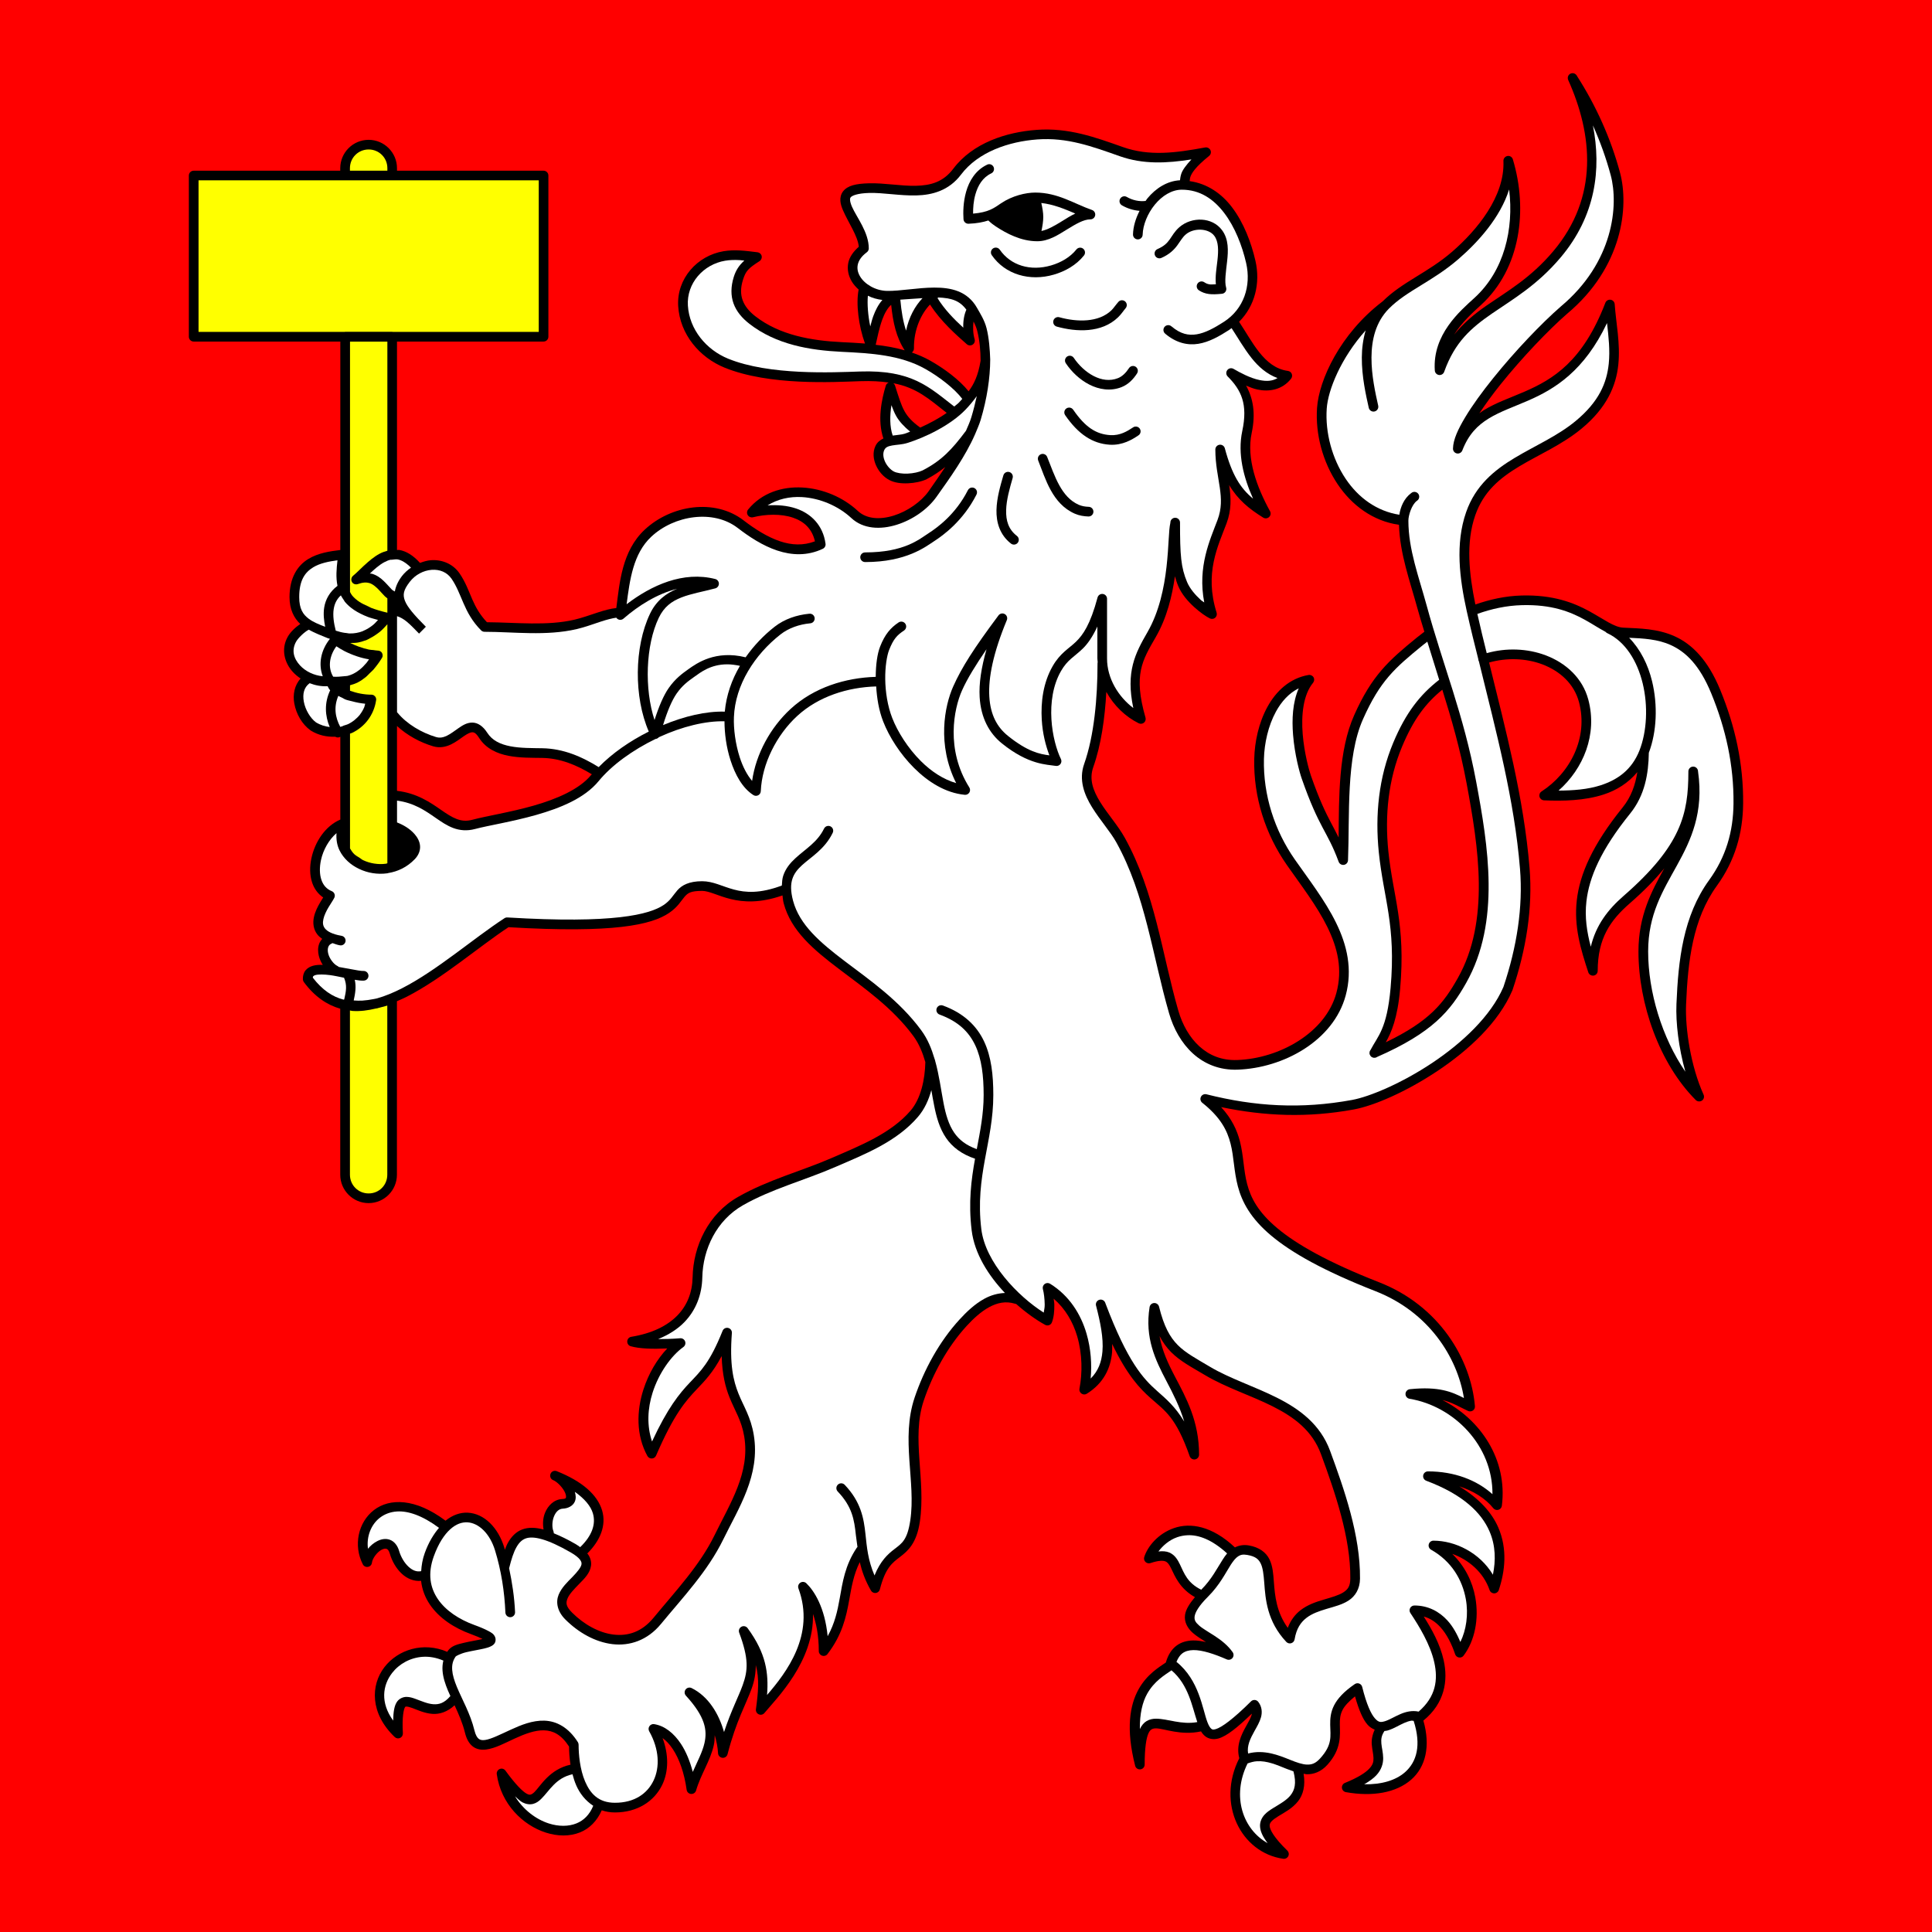 <!-- Created with Inkscape (http://www.inkscape.org/) -->
<svg
   xmlns:dc="http://purl.org/dc/elements/1.1/"
   xmlns:cc="http://web.resource.org/cc/"
   xmlns:rdf="http://www.w3.org/1999/02/22-rdf-syntax-ns#"
   xmlns:svg="http://www.w3.org/2000/svg"
   xmlns="http://www.w3.org/2000/svg"
   xmlns:sodipodi="http://sodipodi.sourceforge.net/DTD/sodipodi-0.dtd"
   xmlns:inkscape="http://www.inkscape.org/namespaces/inkscape"
   id="svg2"
   sodipodi:version="0.32"
   inkscape:version="0.44"
   width="800"
   height="800"
   version="1.0"
   overflow="visible"
   sodipodi:docbase="C:\Documents and Settings\Fabien\Bureau"
   sodipodi:docname="Martigny.svg">
  <defs
     id="defs5" />
  <sodipodi:namedview
     inkscape:window-height="844"
     inkscape:window-width="1440"
     inkscape:pageshadow="2"
     inkscape:pageopacity="0.0"
     guidetolerance="10.0"
     gridtolerance="10.0"
     objecttolerance="10.0"
     borderopacity="1.0"
     bordercolor="#666666"
     pagecolor="#ffffff"
     id="base"
     width="800px"
     height="800px"
     inkscape:showpageshadow="false"
     borderlayer="false"
     showborder="false"
     inkscape:zoom="0.56826244"
     inkscape:cx="423.99822"
     inkscape:cy="296.78615"
     inkscape:window-x="-4"
     inkscape:window-y="-4"
     inkscape:current-layer="svg2"
     showguides="true"
     inkscape:guide-bbox="true" />
  <g
     id="g2170">
    <rect
       y="0"
       x="0"
       height="800"
       width="800"
       id="rect6000"
       style="fill:red;fill-opacity:1;fill-rule:evenodd;stroke:none;stroke-width:3;stroke-linecap:round;stroke-linejoin:round;stroke-miterlimit:4;stroke-dasharray:none;stroke-dashoffset:0;stroke-opacity:1" />
    <g
       transform="translate(1.310474e-2,-5.499811e-3)"
       id="g2121">
      <path
         style="color:black;fill:black;fill-opacity:1;fill-rule:evenodd;stroke:none;stroke-width:4;stroke-linecap:round;stroke-linejoin:round;marker:none;stroke-miterlimit:4;stroke-dasharray:none;stroke-dashoffset:0;stroke-opacity:1;visibility:visible;display:inline;overflow:visible"
         d="M 650.969,30.312 C 650.328,30.376 649.76,30.724 649.438,31.281 C 649.115,31.839 649.079,32.538 649.344,33.125 C 659.466,55.666 662.075,81.575 643.188,104 C 633.829,115.111 624.25,120.516 615.531,126.531 C 610.62,129.92 606.052,133.707 602.094,138.594 C 605.334,133.451 609.837,129.398 613.188,126.344 C 629.8,111.203 632.624,86.653 626.469,66.125 C 626.228,65.099 625.258,64.421 624.219,64.594 C 623.179,64.767 622.426,65.733 622.531,66.781 C 623.083,81.315 611.716,95.201 601.312,104.219 C 591.27,112.923 580.709,116.662 572.562,124.75 C 572.546,124.766 572.516,124.765 572.5,124.781 C 572.489,124.792 572.479,124.802 572.469,124.812 C 572.4,124.882 572.319,124.93 572.25,125 C 554.958,138.239 546.13,157.307 545.344,168.938 C 544.609,179.804 547.717,191.326 553.875,200.5 C 559.722,209.211 568.474,215.787 579.281,217.312 C 579.659,229.458 583.783,240.457 586.875,251.781 C 587.804,255.184 588.805,258.34 589.781,261.594 C 588.73,262.379 587.696,263.178 586.688,264 C 574.98,273.542 568.026,279.744 560.719,296.156 C 554.187,310.828 554.442,330.158 554.281,346.781 C 553.219,344.637 552.2,342.724 551.125,340.688 C 548.853,336.381 546.348,331.295 542.781,321.094 C 542.066,319.049 540.042,311.845 539.406,304 C 538.77,296.155 539.586,287.721 543.688,282.75 C 544.222,282.106 544.325,281.194 543.906,280.469 C 543.488,279.744 542.638,279.359 541.812,279.5 C 534.016,280.847 528.371,286.188 524.781,292.75 C 521.191,299.312 519.512,307.153 519.344,314.188 C 518.966,330.033 523.988,345.522 532.875,358.219 C 538.773,366.645 545.299,375.085 549.594,383.812 C 553.889,392.54 555.992,401.43 553.344,411.188 C 548.887,427.607 529.849,438.31 512.312,438.938 C 505.836,439.169 500.694,436.981 496.625,433.281 C 492.556,429.581 489.582,424.312 487.906,418.5 C 481.069,394.787 478.291,369.555 465.719,346.875 C 462.943,341.868 458.619,337.068 455.594,332.188 C 452.569,327.307 450.907,322.686 452.688,317.656 C 455.935,308.482 457.485,297.476 458.094,286.5 C 461.224,292.182 466.04,296.806 471.5,299.5 C 472.21,299.853 473.078,299.758 473.688,299.25 C 474.297,298.742 474.532,297.918 474.312,297.156 C 469.228,279.364 472.933,273.563 478.562,263.812 C 483.211,255.761 485.352,246.733 486.5,238.625 C 486.889,239.964 487.28,241.284 487.844,242.625 C 489.31,246.112 491.927,249.061 494.469,251.375 C 497.011,253.689 499.409,255.302 500.938,256.062 C 501.66,256.433 502.54,256.34 503.156,255.812 C 503.773,255.285 504.004,254.427 503.75,253.656 C 498.628,237.375 504.308,226.195 507.875,216.719 C 509.951,211.204 509.725,206.205 509.031,201.344 C 509.008,201.178 508.962,201.01 508.938,200.844 C 512.597,206.955 517.208,210.712 523.062,214.344 C 523.834,214.824 524.839,214.718 525.5,214.094 C 526.161,213.47 526.31,212.485 525.875,211.688 C 520.398,201.701 516.027,189.87 518.281,179.312 C 520.038,171.087 518.831,164.882 515.969,159.688 C 517.502,160.305 519.015,160.965 520.688,161.312 C 525.412,162.293 530.874,161.535 534.594,156.812 C 535.038,156.247 535.146,155.478 534.875,154.812 C 534.604,154.147 533.994,153.687 533.281,153.594 C 528.26,152.899 524.622,149.901 521.375,145.812 C 518.357,142.013 515.828,137.376 513.062,133.25 C 519.597,126.754 521.966,117.279 519.844,108.031 C 518.116,100.504 515.029,92.268 510.094,85.781 C 505.806,80.146 499.894,76.024 492.594,75 C 492.682,74.33 492.69,73.866 492.906,73.219 C 493.377,71.81 494.874,69.224 500.625,64.594 C 501.337,64.023 501.594,63.051 501.219,62.219 C 500.843,61.387 499.93,60.906 499.031,61.062 C 486.643,63.354 475.842,64.75 464.969,60.906 C 453.441,56.831 442.528,52.807 429.219,53.781 C 416.641,54.702 402.773,59.189 394.719,69.875 C 390.537,75.424 385.335,76.799 379.219,76.938 C 373.103,77.076 366.309,75.744 359.844,75.906 C 354.377,76.043 351.004,76.833 349.125,79.188 C 348.185,80.365 347.865,81.863 347.969,83.219 C 348.073,84.575 348.527,85.883 349.094,87.188 C 351.254,92.159 355.216,97.787 355.594,102.188 C 353.307,104.185 351.746,106.436 351.25,108.812 C 350.68,111.544 351.313,114.263 352.688,116.562 C 353.43,117.804 354.421,118.902 355.531,119.906 C 354.365,125.809 355.525,134.963 358.156,142.25 C 354.952,141.995 351.781,141.837 348.656,141.688 C 335.924,141.078 322.788,138.777 312.719,130.938 C 310.08,128.883 308.361,126.696 307.5,124.312 C 306.639,121.929 306.575,119.267 307.625,115.906 C 308.787,112.188 309.817,111.15 314.5,108.125 C 315.198,107.67 315.556,106.814 315.375,106 C 315.194,105.186 314.513,104.585 313.688,104.469 C 308.544,103.83 304.247,103.255 299.594,104.031 C 288.667,105.853 280.117,115.42 280.812,126.781 C 281.529,138.482 289.693,148.023 299.969,152.219 C 318.549,159.806 345.193,158.207 356.125,157.844 C 360.844,157.685 364.651,157.916 368,158.406 C 367.417,158.621 366.966,159.094 366.781,159.688 C 365.008,165.482 363.242,174.105 365.781,181.562 C 364.461,182.208 363.231,183.106 362.5,184.656 C 361.235,187.339 361.64,190.31 362.781,192.812 C 363.923,195.315 365.814,197.468 368.125,198.719 C 370.41,199.955 373.205,200.25 376,200.125 C 378.795,200 381.577,199.433 383.75,198.406 C 383.761,198.396 383.771,198.386 383.781,198.375 C 386.704,196.869 389.128,195.17 391.406,193.375 C 389.13,196.733 386.882,200.095 384.5,203.438 C 381.407,207.777 375.78,211.718 370.062,213.5 C 364.345,215.282 358.809,214.936 355.219,211.594 C 349.064,205.865 340.634,202.347 332.25,201.875 C 323.866,201.403 315.416,204.076 309.781,210.969 C 309.226,211.635 309.162,212.579 309.625,213.312 C 310.088,214.046 310.972,214.402 311.812,214.188 C 317.05,212.877 323.389,212.672 328.375,214.375 C 332.9,215.921 336.21,218.884 337.438,224.156 C 332.62,225.984 327.831,225.759 323.031,224.156 C 317.725,222.384 312.52,219.043 307.875,215.469 C 295.905,206.258 277.827,209.158 266.938,219.344 C 257.49,228.18 256.567,241.293 255.188,251.781 C 252.798,252.028 250.24,252.718 247.5,253.625 C 244.23,254.707 240.806,255.915 237.906,256.594 C 226.507,259.262 213.768,257.737 201.625,257.656 C 198.666,254.533 196.953,251.424 195.531,248.156 C 194.025,244.694 192.76,241.051 190.281,237.438 C 187.522,233.415 182.928,231.649 178.438,231.969 C 176.899,232.078 175.388,232.534 173.906,233.094 C 171.09,229.968 168.178,228.207 165.281,227.719 C 164.966,227.666 164.686,227.775 164.375,227.75 L 164.375,141.438 L 225.062,141.438 C 226.167,141.437 227.062,140.542 227.062,139.438 L 227.062,72.688 C 227.062,71.583 226.167,70.688 225.062,70.688 L 164.375,70.688 L 164.375,69.656 C 164.375,63.187 159.094,57.906 152.625,57.906 C 146.156,57.906 140.875,63.187 140.875,69.656 L 140.875,70.688 L 80.188,70.688 C 79.083,70.688 78.188,71.583 78.188,72.688 L 78.188,139.438 C 78.188,140.542 79.083,141.437 80.188,141.438 L 140.906,141.438 L 140.906,227.75 C 136.694,228.262 131.78,228.942 127.594,231.5 C 123.151,234.214 119.875,239.255 119.875,247.25 C 119.875,252.371 121.726,255.93 124.312,258.375 C 122.152,259.883 120.186,261.76 119.062,263.812 C 116.266,268.92 117.804,274.502 121.281,278.281 C 122.215,279.296 123.298,280.179 124.469,280.969 C 121.89,283.771 121.187,287.67 121.844,291.281 C 122.65,295.714 125.1,299.931 128.531,302.406 C 128.572,302.439 128.613,302.47 128.656,302.5 C 131.902,304.51 135.396,305.211 138.781,305.062 C 139.425,305.479 140.251,305.492 140.906,305.094 L 140.906,339.375 C 134.62,342.066 130.373,348.663 128.938,355.375 C 128.194,358.851 128.204,362.368 129.25,365.5 C 130.064,367.937 131.595,370.132 133.812,371.625 C 133.389,372.294 133.16,372.666 132.594,373.625 C 131.567,375.366 130.463,377.461 129.969,379.781 C 129.475,382.101 129.687,384.813 131.438,387 C 131.97,387.665 132.638,388.248 133.406,388.781 C 132.873,389.385 132.422,390.063 132.156,390.781 C 131.548,392.423 131.599,394.141 132,395.781 C 132.324,397.104 132.897,398.368 133.625,399.531 C 132.213,399.489 130.853,399.554 129.594,399.906 C 128.452,400.225 127.309,400.813 126.5,401.812 C 125.691,402.812 125.341,404.146 125.406,405.531 C 125.421,405.925 125.551,406.305 125.781,406.625 C 130.206,412.63 135.382,416.137 140.875,417.688 L 140.875,486.438 C 140.875,492.909 146.153,498.188 152.625,498.188 C 159.097,498.188 164.344,492.901 164.344,486.438 L 164.344,414.594 C 165.704,413.994 167.079,413.416 168.438,412.719 C 183.374,405.056 198.347,391.955 210.562,383.938 C 254.294,386.535 269.716,382.952 277,378.062 C 280.665,375.602 282.112,372.852 283.469,371.312 C 284.826,369.773 285.976,368.906 290.719,368.906 C 296.596,368.906 305.332,377.306 324,370.781 C 324.157,371.866 324.177,372.857 324.5,374.062 C 327.571,385.524 336.945,393.323 347.406,401.25 C 357.867,409.177 369.568,417.294 378.188,429 C 380.613,432.294 382.052,435.999 383.156,439.812 C 382.988,447.002 381.311,454.926 377.031,459.906 C 368.942,469.32 356.297,474.327 344.312,479.531 C 331.766,484.98 318.129,488.478 305.594,495.625 C 293.332,502.616 287.056,515.854 286.781,528.906 C 286.649,535.164 284.569,540.517 280.438,544.75 C 276.306,548.983 270.013,552.146 261.312,553.562 C 260.411,553.734 259.77,554.49 259.719,555.406 C 259.667,556.323 260.217,557.165 261.094,557.438 C 264.86,558.512 270.126,558.635 276.281,558.375 C 272.078,562.797 268.532,568.777 266.406,575.406 C 263.583,584.211 263.313,594.232 268.062,602.906 C 268.433,603.577 269.173,603.977 269.938,603.938 C 270.702,603.898 271.358,603.424 271.656,602.719 C 279.066,585.55 283.913,580.117 288.469,575.312 C 291.822,571.775 295.138,568.447 298.812,561.531 C 299.044,569.223 300.378,574.435 302.062,578.625 C 304.385,584.403 307.036,588.108 308.156,594.844 C 310.639,609.768 302.37,622.384 295.875,635.688 C 289.751,648.231 279.732,658.814 270.594,669.906 C 265.767,675.765 260.018,677.562 254.031,676.844 C 248.044,676.126 241.811,672.686 236.875,667.75 C 234.227,665.102 234.268,663.682 235,661.875 C 235.732,660.068 237.772,657.963 239.875,655.812 C 241.978,653.662 244.291,651.452 244.719,648.312 C 244.932,646.743 244.491,645.02 243.406,643.531 C 243.341,643.442 243.225,643.369 243.156,643.281 C 248.58,637.916 251.127,631.574 249.312,625.469 C 247.383,618.976 241.056,613.339 230.375,609.125 C 230.367,609.122 230.352,609.128 230.344,609.125 C 229.345,608.831 228.313,609.341 227.938,610.312 C 227.562,611.284 227.969,612.39 228.906,612.844 C 228.916,612.848 228.928,612.84 228.938,612.844 C 228.961,612.853 228.976,612.866 229,612.875 C 230.791,613.59 233.21,616.181 234.031,618.219 C 234.446,619.247 234.405,619.983 234.312,620.188 C 234.22,620.392 234.155,620.655 232.812,620.719 C 229.339,620.883 226.874,623.49 225.688,626.375 C 224.78,628.583 224.664,631.017 225.062,633.344 C 221.646,632.431 218.763,632.38 216.25,633.312 C 213.638,634.281 211.703,636.318 210.281,638.875 C 209.802,639.738 209.427,640.757 209.031,641.75 C 208.943,641.45 208.904,641.144 208.812,640.844 C 206.275,632.531 200.479,626.716 193.688,626.375 C 190.56,626.218 187.352,627.359 184.469,629.688 C 171.953,620.314 161.306,620.316 154.844,625.281 C 148.213,630.376 146.249,640.032 150.219,647.75 C 150.615,648.548 151.498,648.972 152.375,648.812 C 153.251,648.653 153.91,647.949 154,647.062 C 154.218,645.265 156.18,642.656 158,641.719 C 158.91,641.25 159.611,641.192 160.031,641.344 C 160.451,641.495 160.974,641.853 161.406,643.344 C 162.314,646.478 164.036,649.512 166.438,651.719 C 168.55,653.66 171.359,654.895 174.344,654.594 C 174.752,658.223 176.025,661.505 177.969,664.375 C 181.823,670.068 188.083,674.141 195,676.656 C 197.225,677.465 198.68,678.112 199.75,678.656 C 199.673,678.676 199.674,678.7 199.594,678.719 C 197.623,679.185 194.768,679.618 192.125,680.25 C 189.482,680.882 186.915,681.428 185.375,683.656 C 185.299,683.766 185.29,683.889 185.219,684 C 175.223,679.692 164.756,683.11 159.188,690.312 C 153.393,697.807 153.182,709.482 163.438,719.281 C 164.032,719.846 164.912,720.001 165.656,719.656 C 166.401,719.312 166.859,718.538 166.812,717.719 C 166.396,710.852 167.207,707.58 167.688,706.938 C 167.928,706.616 167.866,706.655 168.312,706.656 C 168.759,706.658 169.623,706.861 170.688,707.25 C 172.817,708.028 175.703,709.446 179.062,709.688 C 181.986,709.898 185.253,708.885 188.219,706.125 C 189.913,709.785 191.559,713.534 192.5,717.406 C 193.136,720.024 194.194,721.993 195.812,723.219 C 197.431,724.445 199.428,724.683 201.312,724.438 C 205.081,723.947 208.967,721.801 213.094,719.906 C 217.221,718.011 221.503,716.378 225.281,716.5 C 228.965,716.619 232.323,718.156 235.625,723.219 C 235.646,725.315 235.772,727.875 236.219,730.719 C 227.486,732.635 223.814,739.568 221.281,742.062 C 220.627,742.707 220.093,742.998 219.719,743.094 C 219.344,743.189 218.98,743.205 218.156,742.781 C 216.509,741.933 213.557,739.069 209.281,733.188 C 208.739,732.446 207.788,732.152 206.938,732.5 C 206.087,732.848 205.555,733.747 205.688,734.656 C 207.409,746.953 216.404,755.764 226,758.844 C 230.798,760.384 235.815,760.514 240.188,758.75 C 244.016,757.206 247.197,754.084 249.156,749.625 C 250.801,750.169 252.614,750.5 254.625,750.5 C 263.894,750.5 270.951,745.859 274.219,739.031 C 276.873,733.484 276.916,726.599 274.344,719.688 C 275.839,720.766 277.278,722.295 278.625,724.344 C 281.203,728.265 283.314,733.966 284.312,741.125 C 284.439,742.064 285.211,742.776 286.156,742.844 C 287.101,742.912 287.959,742.318 288.219,741.406 C 290.212,734.604 294.111,729.146 295.562,722.625 C 295.858,721.297 295.928,719.908 295.938,718.5 C 296.681,721.064 297.209,723.62 297.312,725.969 C 297.354,726.961 298.137,727.773 299.125,727.875 C 300.113,727.977 301.006,727.338 301.25,726.375 C 304.817,712.569 308.901,705.718 311.281,699.062 C 312.375,696.003 312.95,692.929 312.938,689.469 C 314.489,695.255 313.95,700.692 313,707.781 C 312.881,708.668 313.367,709.519 314.188,709.875 C 315.008,710.231 315.965,710.005 316.531,709.312 C 321.435,703.378 337.108,688.019 336.625,668.312 C 337.964,672.24 339.031,677.149 339.031,683.75 C 339.044,684.594 339.608,685.321 340.406,685.594 C 341.205,685.867 342.067,685.628 342.594,684.969 C 348.72,677.012 350.369,669.543 351.594,662.688 C 352.586,657.132 353.438,652.028 356,646.844 C 356.849,650.487 358.193,654.396 360.656,658.656 C 361.065,659.351 361.857,659.734 362.656,659.625 C 363.455,659.516 364.105,658.935 364.312,658.156 C 366.631,649.081 369.512,647.113 372.719,644.656 C 375.925,642.199 379.548,639.071 380.875,630.125 C 383.459,612.796 377.267,595.523 382.469,580.031 C 386.19,568.949 392.333,557.697 400.25,549.062 C 402.996,546.067 406.178,543.119 409.562,541.281 C 412.947,539.443 416.41,538.663 420.281,539.844 C 420.442,539.907 420.61,539.949 420.781,539.969 C 424.835,543.557 429.012,546.547 432.75,548.594 C 433.254,548.866 433.868,548.916 434.406,548.719 C 434.944,548.522 435.354,548.096 435.562,547.562 C 436.384,545.463 436.592,542.841 436.562,540.156 C 436.553,539.284 436.348,538.599 436.281,537.75 C 441.118,541.942 444.29,547.397 446.031,553.344 C 448.179,560.675 448.218,568.61 446.969,575.031 C 446.806,575.818 447.151,576.606 447.812,577.062 C 448.474,577.519 449.322,577.556 450,577.125 C 456.921,572.837 459.9,566.572 460.469,559.969 C 460.567,558.823 460.521,557.666 460.5,556.5 C 466.787,569.551 471.946,574.964 476.469,578.969 C 482.488,584.299 486.914,586.779 492.625,603.031 C 492.959,603.932 493.896,604.473 494.844,604.312 C 495.791,604.152 496.481,603.336 496.5,602.375 C 496.5,588.426 491.138,578.829 486.531,570.062 C 483.614,564.511 481.178,559.252 480.125,553.25 C 481.515,555.867 483.079,558.04 484.875,559.844 C 488.728,563.713 493.349,566.072 499,569.438 C 507.634,574.58 517.99,577.83 526.969,582.344 C 535.948,586.858 543.423,592.449 547,602.188 C 552.807,617.999 559.285,636.768 559.125,653.688 C 559.095,656.873 558.086,658.168 556.219,659.375 C 554.351,660.582 551.431,661.395 548.219,662.344 C 545.007,663.293 541.476,664.44 538.438,666.812 C 536.264,668.51 534.43,670.896 533.219,674.062 C 528.529,667.506 527.912,660.934 527.469,655.031 C 527.212,651.614 527,648.405 525.594,645.594 C 524.187,642.782 521.366,640.678 517.125,639.938 C 514.918,639.552 512.996,639.933 511.344,640.75 C 501.776,631.753 492.816,630.433 486.125,632.75 C 479.399,635.079 475.101,640.509 473.781,644.781 C 473.565,645.499 473.773,646.261 474.312,646.781 C 474.852,647.301 475.634,647.493 476.344,647.25 C 479.86,646.073 481.665,646.166 482.594,646.562 C 483.523,646.959 484.151,647.833 484.969,649.531 C 486.475,652.66 488.552,657.859 494.781,661.344 C 492.582,663.98 491.021,666.414 490.688,668.656 C 490.231,671.731 491.834,674.319 493.875,676.125 C 495.47,677.536 497.436,678.715 499.344,679.938 C 497.534,679.538 495.755,679.248 494.031,679.281 C 491.576,679.328 489.18,679.931 487.188,681.406 C 485.195,682.881 483.707,685.154 482.812,688.156 C 482.788,688.228 482.767,688.301 482.75,688.375 C 482.75,688.385 482.75,688.396 482.75,688.406 C 480.026,690.284 474.954,693.244 471.469,699.469 C 467.816,705.994 466.115,715.877 470.031,731.188 C 470.282,732.164 471.219,732.783 472.219,732.656 C 473.219,732.529 473.97,731.696 473.969,730.688 C 473.969,723.787 474.64,719.708 475.531,717.75 C 475.977,716.771 476.408,716.352 476.844,716.094 C 477.28,715.835 477.832,715.679 478.688,715.688 C 482.052,715.719 488.91,718.766 497.312,716.938 C 497.772,717.71 498.339,718.395 499.062,718.969 C 500.473,720.087 502.51,720.437 504.5,719.875 C 507.964,718.896 512.321,715.38 518.344,709.594 C 518.31,709.751 518.332,709.85 518.281,710.031 C 517.928,711.295 516.99,712.965 515.938,714.844 C 513.986,718.328 511.742,722.9 513.156,728.031 C 503.55,746.93 513.939,767.213 531.344,769.688 C 532.199,769.811 533.054,769.368 533.438,768.594 C 533.821,767.819 533.648,766.887 533.031,766.281 C 527.422,760.853 525.746,757.517 525.719,756.031 C 525.705,755.289 525.917,754.832 526.5,754.188 C 527.083,753.543 528.088,752.818 529.312,752.062 C 531.761,750.552 535.093,748.901 537.5,745.844 C 539.588,743.191 540.603,739.382 539.781,734.469 C 540.213,734.522 540.622,734.676 541.062,734.688 C 543.985,734.766 547.043,733.624 549.594,730.812 C 555.568,724.228 554.85,718.449 554.781,714.094 C 554.747,711.916 554.882,710.069 555.938,708 C 556.756,706.395 558.517,704.505 561.062,702.438 C 562.651,707.984 564.279,711.941 566.281,714.188 C 567.162,715.176 568.182,715.787 569.219,716.219 C 568.231,718.367 567.85,720.491 568,722.312 C 568.186,724.567 568.693,726.447 568.719,728 C 568.744,729.553 568.503,730.746 566.938,732.406 C 565.372,734.067 562.317,736.072 556.875,738.281 C 556.058,738.622 555.562,739.464 555.656,740.344 C 555.75,741.224 556.411,741.933 557.281,742.094 C 568.348,744.063 578.087,742.36 584.312,736.938 C 590.312,731.712 592.419,723.049 589.375,712.469 C 598.23,705.276 599.67,695.913 597.781,687.469 C 596.246,680.606 592.762,674.499 589.531,669.375 C 592.222,670.126 594.439,671.617 596.344,673.688 C 599.096,676.681 601.123,680.822 602.531,685 C 602.767,685.706 603.39,686.226 604.125,686.344 C 604.86,686.462 605.586,686.159 606.031,685.562 C 610.667,679.42 612.483,670.37 610.875,661.438 C 609.709,654.959 606.583,648.55 601.344,643.438 C 607.949,645.771 614.23,650.909 616.812,658.469 C 617.098,659.273 617.866,659.788 618.719,659.781 C 619.572,659.774 620.322,659.246 620.594,658.438 C 623.2,650.641 624.241,641.405 620.406,632.531 C 617.727,626.33 612.484,620.504 604.25,615.469 C 610.14,617.404 615.07,620.447 618.344,624.531 C 618.848,625.148 619.671,625.405 620.438,625.188 C 621.204,624.97 621.769,624.321 621.875,623.531 C 624.318,604.171 612.847,587.623 597.25,579.719 C 601.266,580.705 604.015,582.434 607.875,584.25 C 608.525,584.556 609.318,584.476 609.906,584.062 C 610.494,583.649 610.787,582.966 610.719,582.25 C 609.061,562.814 596.041,540.742 571.062,530.969 C 549.824,522.659 536.838,515.241 528.875,508.562 C 520.912,501.884 517.924,496.055 516.406,490.312 C 514.888,484.57 514.982,478.771 513.406,472.594 C 512.233,467.994 510.039,463.239 505.625,458.438 C 523.666,462.182 541.397,462.936 560.594,459.406 C 568.921,457.875 582.296,452.088 595.219,443.469 C 608.141,434.849 620.526,423.413 626.188,410.188 C 626.206,410.145 626.235,410.107 626.25,410.062 C 631.962,393.165 634.696,375.964 633.344,359.438 C 630.958,330.285 623.496,302.506 616.594,274.344 C 623.765,272.294 631.818,272.514 638.625,275.094 C 646,277.889 651.793,283.165 653.812,290.719 C 657.764,305.5 650.115,320.118 638.281,327.75 C 637.569,328.229 637.242,329.11 637.469,329.938 C 637.695,330.765 638.424,331.356 639.281,331.406 C 647.182,331.753 656.064,331.566 664,329 C 669.365,327.265 674.209,324.226 677.969,319.719 C 677.138,324.981 675.462,329.935 671.875,334.375 C 659.427,349.785 654.145,361.937 652.906,372.781 C 651.668,383.625 654.484,392.973 657.688,402.688 C 658.019,403.584 658.963,404.121 659.906,403.969 C 660.85,403.817 661.53,403.018 661.562,402.062 C 661.562,388.568 666.761,381.106 674.844,374.062 C 680.775,368.893 685.42,364.102 689.156,359.531 C 683.873,369.02 678.438,379.161 678.438,394 C 678.437,415.615 687.109,440.456 702.188,455.531 C 702.876,456.197 703.965,456.268 704.75,455.719 C 705.535,455.17 705.795,454.156 705.406,453.281 C 700.094,441.58 697.74,425.875 698.156,415.906 C 698.907,397.954 700.896,380.592 710.906,366.781 C 718.382,356.467 721.666,345.061 721.781,332.781 C 721.937,316.28 718.497,300.741 712.281,285.625 C 707.154,273.155 700.53,266.68 693.406,263.469 C 686.282,260.257 678.883,260.239 672.156,259.906 C 668.325,259.717 664.309,256.522 658,253.062 C 651.691,249.603 643.103,246.231 630.031,246.594 C 623.298,246.781 616.933,248.212 610.906,250.312 C 608.298,237.654 606.904,224.727 610.844,213.406 C 614.291,203.502 621.041,197.948 629.188,193.062 C 637.334,188.177 646.809,184.161 654.906,177.469 C 665.32,168.861 669.189,159.777 670.094,151 C 670.999,142.223 669.141,133.798 668.594,125.906 C 668.506,124.99 667.817,124.258 666.906,124.125 C 665.995,123.992 665.097,124.491 664.75,125.344 C 655.402,149.703 643.072,157.038 631.25,162.188 C 625.339,164.762 619.506,166.705 614.312,169.906 C 613.707,170.279 613.147,170.744 612.562,171.156 C 615.093,167.338 618.008,163.31 621.375,159.125 C 630.281,148.056 641.158,136.665 648.844,129.969 C 671.94,110.669 674.566,85.564 670.812,71.531 C 667.052,57.471 660.843,43.696 653,31.5 C 652.995,31.493 653.005,31.476 653,31.469 C 652.947,31.387 652.897,31.301 652.844,31.219 C 652.438,30.589 651.714,30.24 650.969,30.312 z M 385.094,126.094 C 389.484,133.058 396.288,138.986 400.312,142.531 C 400.98,143.128 401.963,143.198 402.719,142.719 C 403.474,142.239 403.818,141.326 403.562,140.469 C 402.841,138.021 402.826,135.407 403.094,133.125 C 403.735,134.383 404.301,135.675 404.625,136.969 C 405.675,141.156 406.004,145.232 406.031,149.375 C 405.045,155.488 403.244,159.145 401.062,162.031 C 397.176,157.2 390.952,152.597 385.062,149.281 C 382.628,147.91 380.114,146.867 377.562,145.969 C 378.12,145.59 378.449,144.955 378.438,144.281 C 378.308,136.359 381.53,129.807 385.094,126.094 z M 369,126.219 C 369.735,133.399 371.09,139.711 374.594,145.062 C 370.645,143.923 366.631,143.248 362.594,142.781 C 363.254,139.913 364.004,135.939 365.312,132.344 C 366.276,129.694 367.518,127.549 369,126.219 z M 369.906,158.688 C 379.618,160.543 384.657,165.217 392,170.969 C 388.6,173.371 384.658,175.434 381.031,177.062 C 377.773,174.7 375.874,172.689 374.531,170.281 C 373.077,167.674 372.115,164.401 370.594,159.656 C 370.468,159.271 370.228,158.933 369.906,158.688 z M 597.219,285.594 C 601.014,297.71 604.608,310.084 607.281,324.406 C 612.229,350.911 617.006,381.33 603.625,405.031 C 597.815,415.322 592.06,422.807 573.812,431.594 C 576.129,427.478 578.659,421.761 579.75,409.469 C 582.123,382.742 576.762,370.978 574.875,352.531 C 573.344,337.567 574.864,322.797 580.531,309.219 C 585.342,297.695 590.404,291.154 597.219,285.594 z M 164.375,300.625 C 168.612,304.535 173.966,307.423 179.344,309.031 C 182.092,309.853 184.655,309.256 186.75,308.25 C 188.845,307.244 190.587,305.854 192.094,304.812 C 193.6,303.771 194.826,303.218 195.531,303.219 C 196.237,303.219 197.028,303.458 198.375,305.562 C 201.208,309.99 205.801,312.051 210.531,312.969 C 215.262,313.887 220.271,313.773 224.5,313.844 C 231.96,313.969 238.71,316.769 245.062,320.625 C 244.971,320.735 244.84,320.827 244.75,320.938 C 239.903,326.844 230.507,330.885 220.875,333.625 C 211.243,336.365 201.519,337.867 195.656,339.438 C 193.065,340.132 191.093,339.886 189.062,339.125 C 187.032,338.364 184.951,336.992 182.625,335.375 C 178.181,332.286 172.655,328.435 164.375,327.469 L 164.375,300.625 z "
         id="path2112" />
      <path
         style="color:black;fill:white;fill-opacity:1;fill-rule:evenodd;stroke:none;stroke-width:4;stroke-linecap:round;stroke-linejoin:round;marker:none;stroke-miterlimit:4;stroke-dasharray:none;stroke-dashoffset:0;stroke-opacity:1;visibility:visible;display:inline;overflow:visible"
         d="M 410.013,148.869 C 409.893,144.893 409.523,139.988 408.513,135.963 C 407.65,132.524 405.784,129.688 404.513,127.432 C 402.628,124.085 399.89,121.884 396.794,120.651 C 393.699,119.418 390.277,119.074 386.826,119.088 C 379.924,119.117 372.675,120.572 367.263,120.463 C 362.491,120.367 358.044,117.683 356.138,114.494 C 355.185,112.9 354.825,111.268 355.169,109.619 C 355.513,107.971 356.583,106.206 358.919,104.463 C 359.426,104.089 359.727,103.499 359.732,102.869 C 359.732,96.15 354.648,89.926 352.763,85.588 C 352.292,84.504 352.031,83.542 351.982,82.901 C 351.933,82.259 352.013,81.996 352.263,81.682 C 352.764,81.055 354.919,80.027 359.951,79.901 C 365.762,79.755 372.591,81.085 379.326,80.932 C 386.06,80.779 392.96,78.898 397.951,72.276 C 404.986,62.941 417.68,58.611 429.513,57.744 C 441.862,56.841 452.082,60.597 463.638,64.682 C 473.503,68.169 483.209,67.601 493.326,66.026 C 491.12,68.376 489.65,70.398 489.138,71.932 C 488.731,73.152 488.669,74.156 488.607,74.588 C 488.594,74.679 488.575,74.612 488.576,74.651 C 483.233,74.937 478.514,78.011 475.107,82.151 C 474.831,82.486 474.617,82.865 474.357,83.213 C 471.713,83.529 468.958,82.94 466.576,81.557 C 465.618,80.996 464.387,81.318 463.826,82.276 C 463.265,83.234 463.586,84.465 464.544,85.026 C 466.752,86.308 469.273,87.108 471.857,87.307 C 470.26,90.46 469.214,93.821 469.138,97.088 C 469.112,98.193 469.987,99.109 471.091,99.135 C 472.196,99.161 473.112,98.287 473.138,97.182 C 473.231,93.203 475.174,88.391 478.201,84.713 C 481.227,81.036 485.209,78.571 489.294,78.557 C 496.804,78.531 502.487,82.388 506.919,88.213 C 511.351,94.038 514.349,101.783 515.982,108.901 C 518.183,118.495 514.975,127.98 506.763,133.276 C 502.729,135.877 498.995,137.868 495.544,138.432 C 492.094,138.996 488.89,138.351 485.107,135.182 C 484.566,134.672 483.788,134.503 483.084,134.744 C 482.381,134.985 481.87,135.596 481.757,136.331 C 481.643,137.066 481.947,137.803 482.544,138.244 C 487.034,142.005 491.757,143.096 496.201,142.369 C 500.644,141.643 504.775,139.312 508.951,136.619 C 509.309,136.388 509.609,136.114 509.951,135.869 C 512.485,139.708 515.033,144.24 518.263,148.307 C 521.074,151.846 524.559,154.945 528.982,156.557 C 526.785,157.895 524.289,157.946 521.513,157.369 C 517.639,156.565 513.565,154.367 510.701,152.713 C 509.839,152.256 508.773,152.486 508.178,153.259 C 507.582,154.032 507.632,155.122 508.294,155.838 C 514.034,161.577 516.746,167.421 514.388,178.463 C 512.36,187.958 514.933,197.729 518.857,206.494 C 513.61,202.143 510.135,196.717 507.169,185.651 C 506.919,184.674 505.98,184.037 504.98,184.164 C 503.98,184.291 503.231,185.143 503.232,186.151 C 503.232,192.225 504.417,197.288 505.076,201.901 C 505.734,206.513 505.905,210.612 504.138,215.307 C 501.066,223.47 495.779,234.615 498.638,249.463 C 498.054,249.002 497.768,248.945 497.169,248.401 C 494.896,246.331 492.654,243.695 491.544,241.057 C 488.967,234.929 488.607,229.899 488.607,216.401 C 488.608,215.393 487.859,214.541 486.859,214.414 C 485.859,214.287 484.92,214.924 484.669,215.901 C 484.637,216.021 484.636,216.274 484.607,216.401 C 484.607,216.441 484.607,216.454 484.607,216.494 C 484.222,218.225 484.092,220.339 483.919,223.307 C 483.732,226.534 483.501,230.473 483.013,234.776 C 482.037,243.381 479.969,253.386 475.107,261.807 C 470.027,270.605 466.095,278.149 469.263,293.182 C 463.106,288.503 458.388,280.987 458.388,272.651 C 458.388,264.584 458.388,255.901 458.388,247.838 C 458.34,246.87 457.606,246.076 456.644,245.953 C 455.683,245.83 454.772,246.414 454.482,247.338 C 451.434,258.712 448.431,262.924 445.482,265.776 C 442.532,268.627 439.004,270.382 435.857,275.869 C 431.919,282.737 430.931,290.751 431.357,298.026 C 431.693,303.775 432.985,308.721 434.513,312.776 C 430.507,312.278 425.46,311.24 417.357,304.713 C 412.912,301.133 410.095,296.095 409.638,288.401 C 409.181,280.706 411.247,270.379 416.857,256.869 C 417.301,255.924 416.942,254.795 416.034,254.28 C 415.125,253.764 413.972,254.034 413.388,254.901 C 403.274,268.46 398.229,276.319 394.669,284.307 C 391.116,292.282 387.91,308.372 395.919,324.276 C 390.652,322.764 385.616,319.463 381.294,315.151 C 375.905,309.773 371.676,303.038 369.451,297.338 C 367.489,292.314 366.617,286.489 366.544,281.307 C 366.472,276.125 367.228,271.508 368.138,269.182 C 369.948,264.557 371.432,263.022 374.326,261.088 C 375.249,260.467 375.494,259.215 374.872,258.291 C 374.251,257.368 372.999,257.123 372.076,257.744 C 368.774,259.95 366.419,262.636 364.419,267.744 C 363.251,270.729 362.634,275.198 362.607,280.276 C 350.07,280.649 337.046,284.632 327.357,293.557 C 319.043,301.215 313.015,312.151 311.419,323.369 C 309.34,320.926 307.55,317.481 306.294,313.588 C 304.523,308.099 303.697,301.85 303.888,296.932 C 304.409,283.565 312.503,271.076 323.169,262.713 C 326.603,260.021 330.999,258.543 335.388,258.119 C 336.138,258.098 336.813,257.66 337.136,256.983 C 337.46,256.307 337.378,255.506 336.924,254.909 C 336.47,254.312 335.72,254.019 334.982,254.151 C 329.969,254.634 324.87,256.287 320.701,259.557 C 316.169,263.11 312.089,267.411 308.732,272.182 C 296.28,269.091 288.508,274.63 285.013,277.119 C 282.529,278.889 279.627,280.983 276.888,284.901 C 274.802,287.885 272.845,292.421 271.013,298.151 C 266.764,285.309 267.312,267.204 272.763,255.838 C 274.976,251.224 278.107,248.994 282.138,247.401 C 286.169,245.808 291.092,244.995 296.232,243.619 C 297.086,243.366 297.67,242.577 297.662,241.686 C 297.655,240.795 297.059,240.016 296.201,239.776 C 282.882,236.37 269.757,242.343 259.451,250.213 C 260.779,240.145 262.152,229.276 269.669,222.244 C 279.203,213.327 295.391,210.878 305.451,218.619 C 310.274,222.332 315.803,225.962 321.794,227.963 C 327.786,229.964 334.327,230.281 340.701,227.244 C 341.482,226.873 341.936,226.04 341.826,225.182 C 340.786,217.406 335.718,212.644 329.701,210.588 C 325.94,209.303 321.824,209.014 317.826,209.276 C 321.964,206.682 326.892,205.548 332.044,205.838 C 339.447,206.255 347.103,209.49 352.513,214.526 C 357.482,219.151 364.692,219.355 371.263,217.307 C 377.834,215.258 384.028,210.986 387.763,205.744 C 393.472,197.734 399.731,188.983 403.747,179.807 C 404.476,178.053 405.493,175.769 406.044,173.932 C 408.695,165.106 409.993,156.425 410.013,148.869 z "
         id="path2114" />
      <path
         style="color:black;fill:white;fill-opacity:1;fill-rule:evenodd;stroke:none;stroke-width:4;stroke-linecap:round;stroke-linejoin:round;marker:none;stroke-miterlimit:4;stroke-dasharray:none;stroke-dashoffset:0;stroke-opacity:1;visibility:visible;display:inline;overflow:visible"
         d="M 659.576,51.932 C 662.582,58.626 665.082,65.569 666.951,72.557 C 670.271,84.97 668.159,108.635 646.263,126.932 C 646.253,126.942 646.242,126.953 646.232,126.963 C 638.267,133.903 627.326,145.356 618.263,156.619 C 613.732,162.251 609.68,167.8 606.701,172.776 C 603.721,177.751 601.725,182.023 601.638,185.713 C 601.594,186.698 602.274,187.569 603.241,187.764 C 604.208,187.958 605.172,187.42 605.513,186.494 C 608.069,179.885 611.762,176.178 616.419,173.307 C 621.077,170.436 626.753,168.497 632.857,165.838 C 643.836,161.057 656.026,153.568 665.419,133.776 C 666.072,139.459 666.705,145.088 666.138,150.588 C 665.319,158.532 662.135,166.314 652.388,174.369 C 644.877,180.577 635.646,184.536 627.169,189.619 C 618.693,194.702 610.91,201.07 607.076,212.088 C 602.513,225.198 604.355,239.587 607.357,253.182 C 607.372,253.267 607.393,253.35 607.419,253.432 C 608.932,260.239 610.569,266.815 612.107,272.901 C 612.107,273.24 612.193,273.573 612.357,273.869 C 612.367,273.89 612.377,273.911 612.388,273.932 C 612.479,274.298 612.581,274.726 612.669,275.088 C 619.601,303.385 627.035,331.021 629.388,359.776 C 630.682,375.587 628.077,392.183 622.544,408.619 C 622.526,408.673 622.504,408.724 622.482,408.776 C 617.307,420.749 605.497,431.824 593.013,440.151 C 580.476,448.513 567.161,454.126 559.888,455.463 C 538.743,459.351 519.597,458.174 499.513,453.119 C 498.605,452.906 497.671,453.348 497.26,454.185 C 496.849,455.022 497.07,456.032 497.794,456.619 C 505.408,462.664 508.134,468.058 509.544,473.588 C 510.955,479.118 510.888,484.923 512.576,491.307 C 514.263,497.691 517.842,504.504 526.326,511.619 C 534.809,518.735 548.135,526.281 569.607,534.682 C 591.526,543.258 603.409,561.89 606.169,578.901 C 601.206,576.373 595.873,573.998 583.794,575.244 C 582.788,575.336 582.008,576.163 581.976,577.174 C 581.944,578.184 582.671,579.059 583.669,579.213 C 601.989,582.248 618.153,598.551 617.982,618.713 C 611.483,612.874 602.221,609.276 591.263,609.276 C 590.297,609.28 589.472,609.975 589.303,610.926 C 589.134,611.878 589.67,612.814 590.576,613.151 C 605.856,618.894 613.435,626.417 616.763,634.119 C 619.325,640.049 619.365,646.233 618.169,652.057 C 612.723,642.943 602.572,637.963 593.544,637.963 C 592.632,637.963 591.836,638.58 591.608,639.463 C 591.38,640.346 591.778,641.271 592.576,641.713 C 601.062,646.486 605.523,654.223 606.951,662.151 C 608.107,668.575 607.108,674.996 604.701,679.901 C 603.312,676.69 601.673,673.55 599.294,670.963 C 595.972,667.35 591.41,664.807 585.669,664.807 C 584.933,664.802 584.253,665.203 583.901,665.849 C 583.548,666.496 583.579,667.284 583.982,667.901 C 587.578,673.316 592.21,680.834 593.888,688.338 C 595.512,695.602 594.537,702.584 587.419,708.744 C 584.66,708.166 582.045,708.825 579.857,709.776 C 577.31,710.882 575.092,712.258 573.388,712.744 C 571.684,713.231 570.842,713.262 569.294,711.526 C 567.746,709.789 565.85,705.81 564.044,698.526 C 563.886,697.884 563.421,697.362 562.803,697.131 C 562.184,696.9 561.491,696.989 560.951,697.369 C 556.435,700.478 553.837,703.341 552.388,706.182 C 550.939,709.023 550.756,711.747 550.794,714.151 C 550.871,718.958 551.805,722.425 546.638,728.119 C 544.716,730.238 543.157,730.735 541.201,730.682 C 539.244,730.629 536.871,729.789 534.201,728.713 C 529.41,726.784 523.442,724.365 516.794,726.088 C 516.268,722.883 517.687,719.923 519.451,716.776 C 520.484,714.93 521.572,713.112 522.138,711.088 C 522.704,709.064 522.553,706.632 520.982,704.682 C 520.63,704.237 520.105,703.962 519.539,703.927 C 518.973,703.891 518.418,704.097 518.013,704.494 C 510.505,711.979 505.705,715.349 503.419,715.994 C 502.277,716.317 501.989,716.191 501.544,715.838 C 501.1,715.486 500.499,714.56 499.951,713.119 C 497.854,707.611 496.576,695.729 487.138,688.151 C 487.802,686.534 488.613,685.332 489.576,684.619 C 490.776,683.731 492.247,683.311 494.107,683.276 C 497.827,683.205 502.876,684.906 507.951,687.119 C 508.777,687.49 509.75,687.259 510.322,686.556 C 510.893,685.853 510.921,684.853 510.388,684.119 C 506.367,678.427 499.623,675.844 496.544,673.119 C 495.005,671.757 494.433,670.837 494.669,669.244 C 494.906,667.652 496.364,664.965 500.138,661.213 C 505.081,656.299 507.531,651.189 509.669,647.869 C 510.739,646.21 511.737,645.049 512.701,644.432 C 513.665,643.815 514.635,643.553 516.451,643.869 C 519.852,644.463 521.119,645.613 522.013,647.401 C 522.908,649.189 523.227,651.948 523.482,655.338 C 523.991,662.118 524.597,671.372 532.638,679.901 C 533.159,680.44 533.938,680.643 534.656,680.425 C 535.374,680.208 535.91,679.607 536.044,678.869 C 536.811,674.322 538.592,671.781 540.919,669.963 C 543.247,668.146 546.269,667.104 549.388,666.182 C 552.507,665.26 555.721,664.489 558.419,662.744 C 561.118,661 563.098,657.961 563.138,653.713 C 563.308,635.758 556.589,616.669 550.763,600.807 C 546.729,589.823 538.14,583.49 528.763,578.776 C 519.386,574.062 509.127,570.789 501.076,565.994 C 495.322,562.568 490.983,560.291 487.701,556.994 C 484.418,553.698 481.951,549.295 479.919,541.057 C 479.683,540.146 478.844,539.523 477.903,539.56 C 476.963,539.598 476.176,540.286 476.013,541.213 C 473.964,553.972 478.371,563.097 483.013,571.932 C 485.786,577.209 488.509,582.55 490.357,588.651 C 486.606,582.451 482.907,579.332 479.138,575.994 C 473.381,570.897 466.956,564.098 457.701,539.619 C 457.673,539.547 457.666,539.505 457.638,539.432 C 457.263,538.443 456.183,537.916 455.173,538.231 C 454.163,538.545 453.572,539.592 453.826,540.619 C 453.845,540.694 453.869,540.764 453.888,540.838 C 455.582,547.413 456.967,554.01 456.482,559.651 C 456.111,563.955 454.782,567.686 451.607,570.838 C 452.139,564.949 451.717,558.457 449.888,552.213 C 447.53,544.161 442.795,536.528 434.826,531.588 C 434.128,531.146 433.229,531.178 432.565,531.669 C 431.901,532.161 431.607,533.01 431.826,533.807 C 432.237,535.331 432.549,537.82 432.576,540.213 C 432.59,541.555 432.328,542.411 432.169,543.526 C 421.55,536.802 408.005,522.798 406.326,508.932 C 403.656,486.885 411.294,472.826 411.294,453.432 C 411.294,445.221 410.5,437.636 407.451,431.182 C 404.402,424.728 399.018,419.534 390.513,416.401 C 389.832,416.107 389.045,416.214 388.467,416.678 C 387.89,417.143 387.616,417.889 387.757,418.617 C 387.897,419.344 388.429,419.935 389.138,420.151 C 396.839,422.988 401.183,427.275 403.826,432.869 C 406.468,438.464 407.294,445.492 407.294,453.432 C 407.294,461.249 405.855,468.425 404.451,475.838 C 399.966,474.238 397.078,471.921 395.076,468.994 C 392.814,465.69 391.604,461.521 390.701,456.838 C 389.648,451.381 388.897,445.262 387.201,439.213 C 387.201,439.203 387.201,439.192 387.201,439.182 C 387.18,439.065 387.148,438.95 387.107,438.838 C 387.064,438.69 386.995,438.549 386.951,438.401 C 385.744,434.347 384.179,430.324 381.451,426.619 C 372.332,414.237 360.214,405.905 349.857,398.057 C 339.5,390.209 331.044,382.939 328.388,373.026 C 327.284,368.906 327.391,366.087 328.107,363.901 C 328.822,361.715 330.189,360.011 332.044,358.307 C 335.755,354.898 341.46,351.701 344.763,344.932 C 345.111,344.286 345.076,343.501 344.674,342.888 C 344.271,342.274 343.565,341.93 342.834,341.992 C 342.103,342.053 341.464,342.51 341.169,343.182 C 338.455,348.745 333.572,351.497 329.357,355.369 C 327.249,357.305 325.295,359.593 324.294,362.651 C 323.899,363.86 323.805,365.252 323.732,366.682 C 305.621,373.489 299.836,364.901 290.732,364.901 C 285.32,364.901 282.346,366.536 280.482,368.651 C 278.618,370.765 277.719,372.781 274.794,374.744 C 268.944,378.671 254.176,382.578 210.076,379.901 C 209.657,379.878 209.241,379.987 208.888,380.213 C 196.154,388.484 181.022,401.755 166.607,409.151 C 163.003,411 159.47,412.476 156.044,413.432 C 155.566,413.565 155.112,413.6 154.638,413.713 C 153.077,414.01 151.512,414.248 150.013,414.338 C 148.785,414.412 147.629,414.343 146.451,414.276 C 147.092,411.355 147.542,408.616 146.888,405.713 C 148.255,405.954 149.539,406.122 150.669,406.057 C 151.774,405.997 152.62,405.052 152.56,403.948 C 152.5,402.843 151.555,401.997 150.451,402.057 C 149.673,402.102 147.529,401.763 145.107,401.276 C 143.629,400.978 141.916,400.707 140.263,400.401 C 140.101,400.234 139.91,400.096 139.701,399.994 C 138.157,399.253 136.406,396.953 135.888,394.838 C 135.629,393.781 135.67,392.823 135.919,392.151 C 136.168,391.478 136.552,391.006 137.513,390.619 C 137.567,390.591 137.619,390.559 137.669,390.526 C 138.66,390.832 139.469,391.224 140.669,391.432 C 141.387,391.588 142.132,391.338 142.61,390.781 C 143.089,390.224 143.224,389.45 142.962,388.764 C 142.701,388.079 142.085,387.591 141.357,387.494 C 137.409,386.812 135.459,385.598 134.576,384.494 C 133.692,383.39 133.55,382.208 133.888,380.619 C 134.226,379.031 135.117,377.223 136.044,375.651 C 136.971,374.079 137.863,372.891 138.419,371.744 C 138.659,371.249 138.685,370.677 138.49,370.163 C 138.294,369.648 137.896,369.237 137.388,369.026 C 135.135,368.114 133.795,366.493 133.044,364.244 C 132.293,361.996 132.263,359.103 132.888,356.182 C 133.805,351.897 136.209,347.676 139.326,344.994 C 139.145,347.536 139.527,349.945 140.544,352.057 C 141.375,353.782 142.556,355.315 143.951,356.619 C 145.332,357.912 146.952,358.979 148.701,359.807 C 150.457,360.639 152.342,361.249 154.326,361.557 C 156.292,361.866 158.344,361.906 160.388,361.619 C 160.538,361.598 160.563,361.554 160.701,361.526 C 164.679,360.903 168.578,359.077 171.763,355.744 C 173.336,354.099 174.08,352.119 173.919,350.244 C 173.759,348.37 172.833,346.741 171.669,345.401 C 169.657,343.083 166.902,341.536 164.388,340.557 L 164.388,331.526 C 171.391,332.452 175.969,335.6 180.357,338.651 C 182.704,340.283 185.017,341.875 187.669,342.869 C 190.322,343.863 193.347,344.174 196.701,343.276 C 202.09,341.832 212.041,340.291 221.982,337.463 C 231.923,334.636 242.015,330.581 247.857,323.463 C 253.364,316.752 262.064,310.537 271.419,305.994 C 271.428,305.99 271.442,305.998 271.451,305.994 C 271.944,305.942 272.401,305.708 272.732,305.338 C 272.85,305.283 272.957,305.205 273.076,305.151 C 282.437,300.847 292.236,298.464 299.982,298.682 C 299.994,303.763 300.756,309.488 302.482,314.838 C 304.414,320.825 307.372,326.276 311.919,329.213 C 312.522,329.608 313.29,329.647 313.931,329.318 C 314.571,328.988 314.984,328.339 315.013,327.619 C 315.499,316.303 321.538,304.359 330.076,296.494 C 338.914,288.353 351.037,284.584 362.794,284.244 C 363.093,289.044 363.868,294.082 365.701,298.776 C 368.159,305.072 372.659,312.184 378.482,317.994 C 384.305,323.804 391.506,328.355 399.482,329.119 C 400.241,329.19 400.975,328.823 401.373,328.172 C 401.772,327.522 401.765,326.701 401.357,326.057 C 391.486,310.376 394.957,293.492 398.326,285.932 C 400.528,280.99 404.008,275.395 408.482,268.838 C 406.305,276.475 405.308,283.095 405.638,288.651 C 406.148,297.25 409.584,303.591 414.857,307.838 C 425.997,316.812 433.538,316.54 437.169,317.151 C 437.906,317.272 438.649,316.972 439.096,316.374 C 439.542,315.776 439.619,314.979 439.294,314.307 C 437.529,310.737 435.75,304.537 435.357,297.807 C 434.963,291.077 435.915,283.818 439.326,277.869 C 442.02,273.17 444.824,271.975 448.263,268.651 C 450.324,266.658 452.375,263.782 454.388,259.432 C 454.388,263.892 454.388,268.353 454.388,272.651 C 454.388,273.148 454.487,273.628 454.513,274.119 C 454.469,274.293 454.448,274.472 454.451,274.651 C 454.451,288.976 453.068,304.619 448.919,316.338 C 446.606,322.872 448.911,328.999 452.201,334.307 C 455.491,339.615 459.803,344.426 462.232,348.807 C 474.311,370.597 477.112,395.438 484.076,419.588 C 485.918,425.978 489.203,431.926 493.951,436.244 C 498.699,440.562 504.972,443.199 512.451,442.932 C 531.485,442.251 552.12,430.964 557.201,412.244 C 560.153,401.365 557.749,391.3 553.201,382.057 C 548.652,372.814 541.989,364.246 536.169,355.932 C 527.753,343.908 523,329.21 523.357,314.276 C 523.511,307.826 525.13,300.522 528.326,294.682 C 530.662,290.411 533.773,286.999 537.763,285.026 C 535.196,290.864 534.899,297.886 535.419,304.307 C 536.094,312.623 538.127,319.897 539.013,322.432 C 542.636,332.794 545.261,338.169 547.576,342.557 C 549.89,346.945 551.848,350.229 554.294,356.838 C 554.623,357.731 555.534,358.269 556.474,358.125 C 557.415,357.981 558.123,357.194 558.169,356.244 C 558.904,337.712 557.291,313.715 564.388,297.776 C 571.473,281.862 577.57,276.593 589.232,267.088 C 589.811,266.616 590.42,266.173 591.013,265.713 C 592.649,271.024 594.273,276.303 595.919,281.494 C 588.037,287.633 582.12,295.041 576.857,307.651 C 570.889,321.947 569.334,337.435 570.919,352.932 C 572.866,371.959 578.111,383.023 575.794,409.119 C 574.276,426.219 570.504,428.972 567.513,434.744 C 567.468,434.805 567.426,434.867 567.388,434.932 C 567.315,435.04 567.252,435.155 567.201,435.276 C 567.177,435.337 567.156,435.4 567.138,435.463 C 567.103,435.596 567.082,435.732 567.076,435.869 C 567.062,436.005 567.062,436.141 567.076,436.276 C 567.083,436.339 567.093,436.401 567.107,436.463 C 567.125,436.527 567.145,436.589 567.169,436.651 C 567.236,436.841 567.331,437.02 567.451,437.182 C 567.49,437.236 567.531,437.288 567.576,437.338 C 567.66,437.441 567.754,437.535 567.857,437.619 C 568.019,437.739 568.198,437.834 568.388,437.901 C 568.51,437.944 568.635,437.975 568.763,437.994 C 568.96,438.024 569.16,438.024 569.357,437.994 C 569.367,437.995 569.378,437.995 569.388,437.994 C 569.516,437.975 569.641,437.944 569.763,437.901 C 569.805,437.881 569.847,437.86 569.888,437.838 C 569.941,437.82 569.993,437.799 570.044,437.776 C 570.066,437.755 570.086,437.734 570.107,437.713 C 593.249,427.578 600.587,418.543 607.107,406.994 C 621.399,381.68 616.193,350.23 611.232,323.651 C 606.042,295.851 597.496,275.485 590.732,250.713 C 587.434,238.636 583.199,227.573 583.169,215.713 C 583.171,215.672 583.171,215.63 583.169,215.588 C 583.169,213.361 584.555,208.979 586.669,207.401 C 587.333,207.014 587.717,206.28 587.656,205.514 C 587.595,204.748 587.101,204.085 586.384,203.807 C 585.667,203.53 584.855,203.688 584.294,204.213 C 581.289,206.457 579.895,210.031 579.419,213.151 C 570.098,211.684 562.461,206.113 557.201,198.276 C 551.566,189.881 548.686,179.126 549.357,169.213 C 549.881,161.456 555.265,148.204 565.482,136.807 C 564.388,140.496 563.908,144.303 563.888,148.026 C 563.846,156.033 565.616,163.695 566.763,168.869 C 567.005,169.948 568.075,170.627 569.154,170.385 C 570.232,170.143 570.911,169.073 570.669,167.994 C 569.514,162.786 567.849,155.45 567.888,148.057 C 567.927,140.692 569.62,133.406 575.044,127.869 C 575.066,127.849 575.086,127.828 575.107,127.807 C 575.127,127.786 575.149,127.765 575.169,127.744 C 582.501,120.357 593.207,116.556 603.951,107.244 C 612.118,100.165 621.197,90.113 624.888,78.463 C 626.884,94.913 622.84,112.135 610.513,123.369 C 604.596,128.762 593.119,138.505 594.107,153.369 C 594.142,154.342 594.872,155.149 595.836,155.28 C 596.801,155.411 597.72,154.829 598.013,153.901 C 602.433,141.539 609.286,135.708 617.794,129.838 C 626.303,123.968 636.449,118.209 646.263,106.557 C 660.675,89.446 663.181,70.137 659.576,51.932 z "
         id="path2110" />
      <path
         style="color:black;fill:yellow;fill-opacity:1;fill-rule:evenodd;stroke:none;stroke-width:4;stroke-linecap:round;stroke-linejoin:round;marker:none;stroke-miterlimit:4;stroke-dasharray:none;stroke-dashoffset:0;stroke-opacity:1;visibility:visible;display:inline;overflow:visible"
         d="M 152.638,61.901 C 156.96,61.901 160.388,65.328 160.388,69.651 L 160.388,70.682 L 144.888,70.682 L 144.888,69.651 C 144.888,65.328 148.316,61.901 152.638,61.901 z "
         id="path2108" />
      <path
         style="color:black;fill:black;fill-opacity:1;fill-rule:evenodd;stroke:none;stroke-width:4;stroke-linecap:round;stroke-linejoin:round;marker:none;stroke-miterlimit:4;stroke-dasharray:none;stroke-dashoffset:0;stroke-opacity:1;visibility:visible;display:inline;overflow:visible"
         d="M 409.419,67.994 C 409.168,68.021 408.924,68.096 408.701,68.213 C 403.841,70.542 401.288,75.017 400.044,79.369 C 398.801,83.722 398.767,88.045 398.951,90.776 C 399.018,91.856 399.932,92.686 401.013,92.651 C 404.525,92.532 407.061,91.992 409.232,91.307 C 410.386,92.4 411.437,93.196 412.326,93.776 C 416.773,96.673 422.7,99.901 429.513,99.901 C 434.133,99.901 438.079,97.327 441.732,95.057 C 445.385,92.787 448.748,90.838 451.451,90.838 C 452.447,90.864 453.31,90.153 453.475,89.17 C 453.64,88.187 453.057,87.233 452.107,86.932 C 444.759,84.389 438.074,79.744 428.669,79.744 C 424.741,79.744 419.073,81.068 414.451,84.213 C 411.558,86.181 409.338,87.919 402.919,88.463 C 402.905,86.136 403.075,83.309 403.888,80.463 C 404.941,76.78 406.865,73.511 410.419,71.807 C 411.304,71.403 411.77,70.421 411.523,69.48 C 411.276,68.539 410.389,67.912 409.419,67.994 z "
         id="path2106" />
      <path
         style="color:black;fill:yellow;fill-opacity:1;fill-rule:evenodd;stroke:none;stroke-width:4;stroke-linecap:round;stroke-linejoin:round;marker:none;stroke-miterlimit:4;stroke-dasharray:none;stroke-dashoffset:0;stroke-opacity:1;visibility:visible;display:inline;overflow:visible"
         d="M 82.201,74.682 L 142.513,74.682 L 142.732,74.682 C 142.867,74.696 143.003,74.696 143.138,74.682 L 162.013,74.682 L 162.201,74.682 C 162.336,74.696 162.472,74.696 162.607,74.682 L 223.076,74.682 L 223.076,137.432 L 162.701,137.432 C 162.587,137.412 162.472,137.401 162.357,137.401 L 142.888,137.401 C 142.825,137.408 142.763,137.419 142.701,137.432 L 82.201,137.432 L 82.201,74.682 z "
         id="path2104" />
      <path
         style="color:black;fill:black;fill-opacity:1;fill-rule:evenodd;stroke:none;stroke-width:4;stroke-linecap:round;stroke-linejoin:round;marker:none;stroke-miterlimit:4;stroke-dasharray:none;stroke-dashoffset:0;stroke-opacity:1;visibility:visible;display:inline;overflow:visible"
         d="M 426.982,84.026 C 427.496,86.186 427.982,88.314 427.982,89.838 C 427.982,91.356 427.561,93.486 427.076,95.619 C 422.456,94.981 418.094,92.765 414.513,90.432 C 414.108,90.168 413.76,89.795 413.419,89.557 C 414.646,88.866 415.755,88.169 416.701,87.526 C 419.885,85.359 423.96,84.339 426.982,84.026 z "
         id="path2102" />
      <path
         style="color:black;fill:white;fill-opacity:1;fill-rule:evenodd;stroke:none;stroke-width:4;stroke-linecap:round;stroke-linejoin:round;marker:none;stroke-miterlimit:4;stroke-dasharray:none;stroke-dashoffset:0;stroke-opacity:1;visibility:visible;display:inline;overflow:visible"
         d="M 431.169,84.057 C 436.063,84.603 440.582,86.427 445.232,88.432 C 443.294,89.355 441.443,90.529 439.638,91.651 C 436.671,93.495 433.835,95.107 431.232,95.651 C 431.668,93.573 431.982,91.568 431.982,89.838 C 431.982,88.022 431.622,86.069 431.169,84.057 z "
         id="path2100" />
      <path
         style="color:black;fill:black;fill-opacity:1;fill-rule:evenodd;stroke:none;stroke-width:4;stroke-linecap:round;stroke-linejoin:round;marker:none;stroke-miterlimit:4;stroke-dasharray:none;stroke-dashoffset:0;stroke-opacity:1;visibility:visible;display:inline;overflow:visible"
         d="M 497.544,90.963 C 494.278,90.795 490.875,91.867 488.326,94.088 C 486.311,95.843 485.371,97.736 484.294,99.213 C 483.218,100.691 482.05,101.928 479.263,103.151 C 478.253,103.599 477.799,104.782 478.247,105.791 C 478.696,106.801 479.878,107.256 480.888,106.807 C 484.29,105.315 486.204,103.353 487.513,101.557 C 488.822,99.76 489.563,98.328 490.951,97.119 C 494.26,94.237 500.421,94.474 502.794,97.651 C 504.581,100.042 504.565,103.663 504.107,107.776 C 503.744,111.039 503.127,114.446 503.451,117.713 C 502.647,117.736 501.577,117.846 501.044,117.776 C 500.035,117.643 499.431,117.4 498.638,116.869 C 497.715,116.257 496.47,116.509 495.857,117.432 C 495.244,118.355 495.496,119.601 496.419,120.213 C 497.625,121.021 499.008,121.542 500.544,121.744 C 502.081,121.947 503.761,121.868 505.982,121.651 C 506.576,121.592 507.113,121.27 507.445,120.774 C 507.778,120.279 507.871,119.66 507.701,119.088 C 506.965,116.623 507.626,112.536 508.107,108.213 C 508.588,103.891 508.842,99.104 505.982,95.276 C 503.946,92.551 500.811,91.132 497.544,90.963 z "
         id="path2098" />
      <path
         style="color:black;fill:black;fill-opacity:1;fill-rule:evenodd;stroke:none;stroke-width:4;stroke-linecap:round;stroke-linejoin:round;marker:none;stroke-miterlimit:4;stroke-dasharray:none;stroke-dashoffset:0;stroke-opacity:1;visibility:visible;display:inline;overflow:visible"
         d="M 412.263,102.526 C 411.522,102.54 410.85,102.962 410.516,103.624 C 410.182,104.285 410.241,105.077 410.669,105.682 C 416.239,113.727 426.454,116.618 436.388,113.713 C 441.069,112.344 445.616,109.823 448.826,105.807 C 449.516,104.944 449.376,103.685 448.513,102.994 C 447.65,102.304 446.391,102.444 445.701,103.307 C 443.14,106.511 439.33,108.711 435.263,109.901 C 426.692,112.407 418.519,109.955 413.982,103.401 C 413.597,102.834 412.948,102.504 412.263,102.526 L 412.263,102.526 z "
         id="path2096" />
      <path
         style="color:black;fill:white;fill-opacity:1;fill-rule:evenodd;stroke:none;stroke-width:4;stroke-linecap:round;stroke-linejoin:round;marker:none;stroke-miterlimit:4;stroke-dasharray:none;stroke-dashoffset:0;stroke-opacity:1;visibility:visible;display:inline;overflow:visible"
         d="M 306.263,107.713 C 306.848,107.746 307.588,107.845 308.201,107.901 C 306.064,109.836 304.714,111.84 303.826,114.682 C 302.574,118.685 302.551,122.411 303.732,125.682 C 304.913,128.953 307.247,131.716 310.294,134.088 C 321.384,142.723 335.375,145.056 348.451,145.682 C 360.494,146.259 372.764,146.934 383.138,152.776 C 388.987,156.069 395.271,160.97 398.451,165.182 C 397.969,165.696 397.509,166.223 397.013,166.744 C 396.482,167.304 395.724,167.795 395.107,168.338 C 384.588,160.214 377.533,153.115 356.013,153.838 C 344.939,154.206 318.606,155.518 301.482,148.526 C 292.49,144.854 285.436,136.501 284.826,126.526 C 284.261,117.3 291.238,109.468 300.263,107.963 C 302.232,107.635 304.166,107.596 306.263,107.713 z "
         id="path2094" />
      <path
         style="color:black;fill:white;fill-opacity:1;fill-rule:evenodd;stroke:none;stroke-width:4;stroke-linecap:round;stroke-linejoin:round;marker:none;stroke-miterlimit:4;stroke-dasharray:none;stroke-dashoffset:0;stroke-opacity:1;visibility:visible;display:inline;overflow:visible"
         d="M 359.357,122.463 C 361.192,123.383 363.215,123.954 365.357,124.213 C 363.675,126.113 362.469,128.507 361.576,130.963 C 361.061,132.377 360.725,133.781 360.357,135.182 C 359.386,130.534 359.046,125.85 359.357,122.463 z "
         id="path2092" />
      <path
         style="color:black;fill:white;fill-opacity:1;fill-rule:evenodd;stroke:none;stroke-width:4;stroke-linecap:round;stroke-linejoin:round;marker:none;stroke-miterlimit:4;stroke-dasharray:none;stroke-dashoffset:0;stroke-opacity:1;visibility:visible;display:inline;overflow:visible"
         d="M 388.482,123.182 C 390.988,123.284 393.337,123.59 395.294,124.369 C 397.251,125.149 398.816,126.443 400.138,128.244 C 399.208,130.335 398.771,132.898 398.857,135.682 C 395.027,132.168 391.038,128.097 388.201,123.463 C 388.303,123.379 388.398,123.285 388.482,123.182 L 388.482,123.182 z "
         id="path2090" />
      <path
         style="color:black;fill:white;fill-opacity:1;fill-rule:evenodd;stroke:none;stroke-width:4;stroke-linecap:round;stroke-linejoin:round;marker:none;stroke-miterlimit:4;stroke-dasharray:none;stroke-dashoffset:0;stroke-opacity:1;visibility:visible;display:inline;overflow:visible"
         d="M 381.982,123.463 C 378.879,126.7 376.345,131.316 375.169,136.901 C 373.939,133.193 373.226,128.948 372.794,124.088 C 375.87,123.832 378.889,123.724 381.982,123.463 z "
         id="path2088" />
      <path
         style="color:black;fill:black;fill-opacity:1;fill-rule:evenodd;stroke:none;stroke-width:4;stroke-linecap:round;stroke-linejoin:round;marker:none;stroke-miterlimit:4;stroke-dasharray:none;stroke-dashoffset:0;stroke-opacity:1;visibility:visible;display:inline;overflow:visible"
         d="M 464.357,124.338 C 463.843,124.399 463.372,124.657 463.044,125.057 C 461.876,126.393 461.073,127.651 460.201,128.494 C 454.912,133.612 445.968,133.408 438.638,131.369 C 437.568,131.076 436.463,131.706 436.169,132.776 C 435.876,133.846 436.506,134.951 437.576,135.244 C 445.621,137.482 456.101,138.027 462.982,131.369 C 464.336,130.06 465.171,128.68 466.044,127.682 C 466.609,127.069 466.735,126.17 466.359,125.425 C 465.983,124.681 465.186,124.248 464.357,124.338 z "
         id="path2086" />
      <path
         style="color:black;fill:yellow;fill-opacity:1;fill-rule:evenodd;stroke:none;stroke-width:4;stroke-linecap:round;stroke-linejoin:round;marker:none;stroke-miterlimit:4;stroke-dasharray:none;stroke-dashoffset:0;stroke-opacity:1;visibility:visible;display:inline;overflow:visible"
         d="M 144.919,141.463 L 160.388,141.463 L 160.388,228.057 C 159.258,228.369 158.152,228.755 157.138,229.307 C 155.951,229.953 154.821,230.724 153.763,231.557 C 153.752,231.566 153.743,231.579 153.732,231.588 C 152.699,232.403 151.732,233.274 150.826,234.119 C 150.81,234.134 150.779,234.136 150.763,234.151 C 148.956,235.84 147.373,237.473 146.201,238.401 C 146.044,238.525 145.907,238.673 145.794,238.838 C 145.76,238.899 145.729,238.962 145.701,239.026 C 145.666,239.087 145.635,239.149 145.607,239.213 C 145.528,239.392 145.475,239.582 145.451,239.776 C 145.431,239.974 145.442,240.174 145.482,240.369 C 145.511,240.498 145.553,240.624 145.607,240.744 C 145.656,240.876 145.719,241.001 145.794,241.119 C 145.869,241.221 145.952,241.315 146.044,241.401 C 146.094,241.456 146.146,241.508 146.201,241.557 C 146.251,241.591 146.303,241.622 146.357,241.651 C 146.367,241.651 146.378,241.651 146.388,241.651 C 146.486,241.723 146.591,241.785 146.701,241.838 C 146.772,241.863 146.845,241.884 146.919,241.901 C 147.042,241.933 147.168,241.954 147.294,241.963 C 147.305,241.963 147.315,241.963 147.326,241.963 C 147.6,241.988 147.877,241.956 148.138,241.869 C 150.271,241.094 151.725,241.091 152.919,241.432 C 153.729,241.663 154.459,242.134 155.169,242.682 C 155.491,242.941 155.783,243.186 156.138,243.526 C 157.178,244.521 158.184,245.752 159.326,246.901 C 159.647,247.224 160.037,247.482 160.388,247.776 C 160.393,247.78 160.383,247.803 160.388,247.807 L 160.388,253.713 C 157.796,253.097 155.561,252.432 153.701,251.713 C 153.221,251.526 152.949,251.313 152.513,251.119 C 151.179,250.525 149.861,249.917 148.888,249.276 C 147.615,248.437 146.619,247.55 145.857,246.651 C 145.503,246.234 145.225,245.693 144.919,245.119 L 144.919,141.463 z "
         id="path2080" />
      <path
         style="color:black;fill:black;fill-opacity:1;fill-rule:evenodd;stroke:none;stroke-width:4;stroke-linecap:round;stroke-linejoin:round;marker:none;stroke-miterlimit:4;stroke-dasharray:none;stroke-dashoffset:0;stroke-opacity:1;visibility:visible;display:inline;overflow:visible"
         d="M 442.763,147.307 C 442.061,147.381 441.45,147.819 441.155,148.46 C 440.86,149.102 440.925,149.851 441.326,150.432 C 443.663,153.924 447.039,157.191 451.044,159.244 C 455.05,161.298 459.813,162.111 464.388,160.307 C 467.226,159.188 469.279,156.999 470.763,154.713 C 471.196,154.116 471.266,153.329 470.944,152.665 C 470.622,152.002 469.96,151.569 469.223,151.54 C 468.486,151.511 467.793,151.89 467.419,152.526 C 466.233,154.353 464.688,155.891 462.919,156.588 C 459.582,157.904 456.126,157.389 452.857,155.713 C 449.588,154.037 446.614,151.164 444.638,148.213 C 444.232,147.584 443.508,147.234 442.763,147.307 z "
         id="path2078" />
      <path
         style="color:black;fill:white;fill-opacity:1;fill-rule:evenodd;stroke:none;stroke-width:4;stroke-linecap:round;stroke-linejoin:round;marker:none;stroke-miterlimit:4;stroke-dasharray:none;stroke-dashoffset:0;stroke-opacity:1;visibility:visible;display:inline;overflow:visible"
         d="M 404.451,164.026 C 403.835,166.823 403.126,169.693 402.201,172.776 C 401.625,174.692 400.779,176.522 399.982,178.369 C 394.127,186.202 389.833,190.762 381.982,194.807 C 380.518,195.499 378.185,196.015 375.857,196.119 C 373.529,196.224 371.247,195.864 370.044,195.213 C 368.695,194.483 367.243,192.888 366.451,191.151 C 365.658,189.413 365.523,187.675 366.138,186.369 C 366.69,185.198 367.639,184.79 369.419,184.463 C 371.2,184.137 373.464,184.127 375.701,183.432 C 382.544,181.304 393.449,176.302 399.919,169.494 C 401.421,167.915 402.962,166.093 404.451,164.026 z "
         id="path2074" />
      <path
         style="color:black;fill:white;fill-opacity:1;fill-rule:evenodd;stroke:none;stroke-width:4;stroke-linecap:round;stroke-linejoin:round;marker:none;stroke-miterlimit:4;stroke-dasharray:none;stroke-dashoffset:0;stroke-opacity:1;visibility:visible;display:inline;overflow:visible"
         d="M 369.107,167.776 C 369.694,169.359 370.274,170.831 371.044,172.213 C 372.354,174.561 374.357,176.657 376.857,178.744 C 376.083,179.028 375.193,179.408 374.513,179.619 C 373.356,179.979 371.5,180.102 369.638,180.369 C 368.337,176.603 368.451,172.033 369.107,167.776 z "
         id="path2072" />
      <path
         style="color:black;fill:black;fill-opacity:1;fill-rule:evenodd;stroke:none;stroke-width:4;stroke-linecap:round;stroke-linejoin:round;marker:none;stroke-miterlimit:4;stroke-dasharray:none;stroke-dashoffset:0;stroke-opacity:1;visibility:visible;display:inline;overflow:visible"
         d="M 442.669,168.776 C 441.917,168.782 441.232,169.209 440.896,169.881 C 440.56,170.554 440.629,171.358 441.076,171.963 C 446.463,179.77 452.347,183.707 459.482,184.151 C 464.853,184.485 468.865,181.955 471.263,180.369 C 471.922,180.003 472.318,179.297 472.289,178.543 C 472.259,177.79 471.809,177.118 471.123,176.803 C 470.438,176.489 469.634,176.587 469.044,177.057 C 466.728,178.589 463.745,180.431 459.732,180.182 C 453.862,179.817 449.39,176.93 444.388,169.682 C 444.01,169.103 443.36,168.761 442.669,168.776 z "
         id="path2070" />
      <path
         style="color:black;fill:black;fill-opacity:1;fill-rule:evenodd;stroke:none;stroke-width:4;stroke-linecap:round;stroke-linejoin:round;marker:none;stroke-miterlimit:4;stroke-dasharray:none;stroke-dashoffset:0;stroke-opacity:1;visibility:visible;display:inline;overflow:visible"
         d="M 431.544,187.963 C 430.915,188.025 430.351,188.38 430.025,188.922 C 429.699,189.464 429.648,190.128 429.888,190.713 C 432.915,198.305 435.718,208.627 445.044,212.713 C 446.884,213.519 448.843,213.815 450.701,213.869 C 451.805,213.895 452.722,213.021 452.747,211.916 C 452.773,210.812 451.899,209.895 450.794,209.869 C 449.307,209.826 447.898,209.564 446.669,209.026 C 439.398,205.84 436.752,197.132 433.607,189.244 C 433.287,188.401 432.442,187.876 431.544,187.963 z "
         id="path2068" />
      <path
         style="color:black;fill:black;fill-opacity:1;fill-rule:evenodd;stroke:none;stroke-width:4;stroke-linecap:round;stroke-linejoin:round;marker:none;stroke-miterlimit:4;stroke-dasharray:none;stroke-dashoffset:0;stroke-opacity:1;visibility:visible;display:inline;overflow:visible"
         d="M 417.107,195.401 C 416.309,195.512 415.657,196.091 415.451,196.869 C 414.25,201.062 412.723,206.129 412.607,211.182 C 412.491,216.235 413.943,221.453 418.607,225.088 C 419.478,225.77 420.738,225.616 421.419,224.744 C 422.101,223.873 421.947,222.614 421.076,221.932 C 417.518,219.159 416.508,215.575 416.607,211.276 C 416.706,206.976 418.09,202.17 419.294,197.963 C 419.492,197.311 419.344,196.602 418.902,196.083 C 418.459,195.565 417.782,195.307 417.107,195.401 z "
         id="path2066" />
      <path
         style="color:black;fill:black;fill-opacity:1;fill-rule:evenodd;stroke:none;stroke-width:4;stroke-linecap:round;stroke-linejoin:round;marker:none;stroke-miterlimit:4;stroke-dasharray:none;stroke-dashoffset:0;stroke-opacity:1;visibility:visible;display:inline;overflow:visible"
         d="M 402.263,201.901 C 401.614,201.997 401.053,202.406 400.763,202.994 C 395.676,213.025 388.068,218.479 384.669,220.682 C 380.599,223.321 374.428,228.744 358.232,228.744 C 357.511,228.734 356.84,229.113 356.476,229.736 C 356.112,230.359 356.112,231.13 356.476,231.753 C 356.84,232.376 357.511,232.755 358.232,232.744 C 375.377,232.744 383.351,226.33 386.857,224.057 C 390.495,221.699 398.776,215.751 404.326,204.807 C 404.674,204.141 404.62,203.335 404.184,202.722 C 403.749,202.109 403.007,201.792 402.263,201.901 z "
         id="path2064" />
      <path
         style="color:black;fill:white;fill-opacity:1;fill-rule:evenodd;stroke:none;stroke-width:4;stroke-linecap:round;stroke-linejoin:round;marker:none;stroke-miterlimit:4;stroke-dasharray:none;stroke-dashoffset:0;stroke-opacity:1;visibility:visible;display:inline;overflow:visible"
         d="M 164.638,231.651 C 166.263,231.925 168.128,233.036 170.169,235.057 C 168.791,236.03 167.497,237.143 166.419,238.557 C 164.801,240.68 163.846,242.825 163.482,244.932 C 163.056,244.656 162.678,244.569 162.169,244.057 C 161.228,243.109 160.197,241.842 158.919,240.619 C 158.278,240.006 157.576,239.396 156.763,238.869 C 155.956,238.346 155.047,237.884 154.013,237.588 C 153.747,237.512 153.417,237.547 153.138,237.494 C 155.027,235.708 156.97,233.968 159.044,232.838 C 159.976,232.331 160.902,231.953 161.826,231.744 C 161.836,231.742 161.847,231.747 161.857,231.744 C 161.562,231.81 161.801,231.844 162.607,231.744 C 162.68,231.738 162.753,231.728 162.826,231.713 C 163.425,231.659 164.027,231.548 164.638,231.651 z "
         id="path2062" />
      <path
         style="color:black;fill:white;fill-opacity:1;fill-rule:evenodd;stroke:none;stroke-width:4;stroke-linecap:round;stroke-linejoin:round;marker:none;stroke-miterlimit:4;stroke-dasharray:none;stroke-dashoffset:0;stroke-opacity:1;visibility:visible;display:inline;overflow:visible"
         d="M 139.732,231.994 C 139.339,235.469 139,239.026 139.732,242.588 C 136.487,245.032 134.754,248.268 134.232,251.557 C 133.794,254.315 134.138,257.006 134.638,259.557 C 132.093,258.573 129.66,257.602 127.857,256.244 C 125.453,254.435 123.888,252.135 123.888,247.244 C 123.888,240.264 126.271,236.996 129.701,234.901 C 132.488,233.198 136.135,232.506 139.732,231.994 z "
         id="path2060" />
      <path
         style="color:black;fill:white;fill-opacity:1;fill-rule:evenodd;stroke:none;stroke-width:4;stroke-linecap:round;stroke-linejoin:round;marker:none;stroke-miterlimit:4;stroke-dasharray:none;stroke-dashoffset:0;stroke-opacity:1;visibility:visible;display:inline;overflow:visible"
         d="M 178.732,235.963 C 182.053,235.727 185.073,236.899 186.982,239.682 C 189.103,242.774 190.309,246.114 191.888,249.744 C 193.467,253.375 195.458,257.283 199.232,261.057 C 199.616,261.429 200.134,261.632 200.669,261.619 C 212.712,261.619 226.141,263.463 238.826,260.494 C 242.08,259.733 245.57,258.458 248.763,257.401 C 251.271,256.571 253.455,256.026 255.169,255.776 C 255.487,256.252 255.994,256.57 256.562,256.648 C 257.13,256.725 257.704,256.556 258.138,256.182 C 264.472,250.673 272.255,245.836 280.388,243.807 C 275.879,245.645 271.773,248.659 269.169,254.088 C 262.542,267.905 262.432,288.692 268.638,302.932 C 260.752,306.875 253.497,311.921 247.888,317.651 C 240.975,313.347 233.281,309.984 224.576,309.838 C 220.245,309.766 215.47,309.83 211.326,309.026 C 207.181,308.221 203.814,306.655 201.732,303.401 C 199.996,300.688 197.818,299.214 195.544,299.213 C 193.271,299.212 191.484,300.38 189.826,301.526 C 188.167,302.672 186.589,303.908 185.044,304.651 C 183.5,305.393 182.137,305.677 180.482,305.182 C 174.524,303.4 168.462,299.814 164.638,295.182 C 164.562,295.091 164.479,295.008 164.388,294.932 L 164.388,255.151 C 165.675,255.54 167.101,256.314 168.544,257.526 C 170.347,259.039 172.064,260.92 173.513,262.369 L 176.326,259.526 C 171.594,254.794 168.667,251.394 167.669,248.807 C 166.671,246.22 167.051,244.348 169.607,240.994 C 171.934,237.941 175.411,236.2 178.732,235.963 z "
         id="path2058" />
      <path
         style="color:black;fill:white;fill-opacity:1;fill-rule:evenodd;stroke:none;stroke-width:4;stroke-linecap:round;stroke-linejoin:round;marker:none;stroke-miterlimit:4;stroke-dasharray:none;stroke-dashoffset:0;stroke-opacity:1;visibility:visible;display:inline;overflow:visible"
         d="M 141.138,246.526 C 141.138,246.536 141.138,246.547 141.138,246.557 C 141.43,247.118 141.894,247.817 142.357,248.494 C 142.539,248.736 142.624,249.009 142.826,249.244 C 143.843,250.444 145.1,251.585 146.669,252.619 C 148.221,253.643 150.055,254.582 152.232,255.432 C 153.461,255.912 155.065,256.292 156.513,256.713 C 155.922,257.312 155.388,257.999 154.763,258.526 C 154.752,258.535 154.743,258.548 154.732,258.557 C 153.374,259.698 151.91,260.625 150.326,261.276 C 150.27,261.299 150.226,261.347 150.169,261.369 C 149.345,261.697 148.509,261.926 147.576,262.088 C 146.71,262.239 145.784,262.331 144.794,262.307 C 144.728,262.305 144.674,262.309 144.607,262.307 C 144.596,262.307 144.587,262.307 144.576,262.307 C 144.356,262.295 143.82,262.17 143.138,262.088 C 143.086,262.086 143.034,262.086 142.982,262.088 C 142.972,262.087 142.961,262.09 142.951,262.088 C 141.741,261.928 140.427,261.615 139.013,261.151 C 139.004,261.109 138.994,261.067 138.982,261.026 C 138.24,258.101 137.731,254.941 138.169,252.182 C 138.51,250.039 139.359,248.163 141.138,246.526 z "
         id="path2056" />
      <path
         style="color:black;fill:white;fill-opacity:1;fill-rule:evenodd;stroke:none;stroke-width:4;stroke-linecap:round;stroke-linejoin:round;marker:none;stroke-miterlimit:4;stroke-dasharray:none;stroke-dashoffset:0;stroke-opacity:1;visibility:visible;display:inline;overflow:visible"
         d="M 630.138,250.588 C 642.489,250.245 650.13,253.297 656.076,256.557 C 659.318,258.335 662.083,260.209 664.826,261.651 C 665.013,261.876 665.248,262.057 665.513,262.182 C 672.969,265.651 677.938,273.666 680.201,283.026 C 682.463,292.385 681.931,302.939 678.857,310.744 C 675.733,318.677 669.915,322.869 662.763,325.182 C 657.385,326.921 651.329,327.335 645.357,327.369 C 655.604,318.339 661.539,304.157 657.669,289.682 C 655.273,280.72 648.344,274.515 640.044,271.369 C 632.416,268.478 623.623,268.186 615.607,270.463 C 614.277,265.232 613.002,259.811 611.732,254.213 C 617.546,252.136 623.668,250.768 630.138,250.588 z "
         id="path2054" />
      <path
         style="color:black;fill:yellow;fill-opacity:1;fill-rule:evenodd;stroke:none;stroke-width:4;stroke-linecap:round;stroke-linejoin:round;marker:none;stroke-miterlimit:4;stroke-dasharray:none;stroke-dashoffset:0;stroke-opacity:1;visibility:visible;display:inline;overflow:visible"
         d="M 160.388,258.494 L 160.388,357.463 C 160.197,357.497 160.018,357.624 159.826,357.651 C 158.202,357.878 156.553,357.84 154.951,357.588 C 154.941,357.587 154.929,357.59 154.919,357.588 C 153.344,357.337 151.816,356.871 150.419,356.213 C 150.411,356.209 150.396,356.217 150.388,356.213 C 149.825,355.947 149.401,355.536 148.888,355.213 C 148.121,354.73 147.304,354.277 146.669,353.682 C 145.927,352.986 145.442,352.159 144.919,351.338 C 144.915,351.331 144.924,351.314 144.919,351.307 L 144.919,303.776 C 145.211,303.678 145.4,303.652 145.732,303.494 C 147.008,302.889 148.215,302.144 149.326,301.244 C 150.439,300.343 151.453,299.303 152.326,298.151 C 153.204,296.99 153.936,295.708 154.513,294.338 C 155.092,292.962 155.505,291.497 155.732,289.932 C 155.746,289.86 155.757,289.787 155.763,289.713 C 155.764,289.587 155.754,289.462 155.732,289.338 C 155.715,289.2 155.683,289.064 155.638,288.932 C 155.609,288.878 155.578,288.826 155.544,288.776 C 155.485,288.643 155.412,288.517 155.326,288.401 C 155.286,288.357 155.244,288.315 155.201,288.276 C 155.064,288.128 154.906,288.001 154.732,287.901 C 154.681,287.867 154.629,287.836 154.576,287.807 C 154.565,287.807 154.555,287.807 154.544,287.807 C 154.493,287.784 154.441,287.763 154.388,287.744 C 154.378,287.744 154.367,287.744 154.357,287.744 C 154.175,287.686 153.985,287.655 153.794,287.651 C 153.774,287.65 153.753,287.65 153.732,287.651 C 152.42,287.662 150.853,287.514 149.232,287.213 C 147.778,286.943 146.294,286.506 144.919,286.026 L 144.919,283.744 C 144.936,283.74 144.934,283.749 144.951,283.744 C 145.974,283.475 147.068,283.115 148.169,282.557 C 149.252,282.009 150.343,281.264 151.451,280.369 C 152.002,279.925 152.553,279.286 153.107,278.744 C 153.665,278.187 154.24,277.739 154.794,277.088 C 154.799,277.082 154.789,277.063 154.794,277.057 C 155.9,275.758 157.036,274.238 158.138,272.463 C 158.138,272.453 158.138,272.442 158.138,272.432 C 158.212,272.324 158.274,272.209 158.326,272.088 C 158.367,271.977 158.398,271.862 158.419,271.744 C 158.419,271.734 158.419,271.724 158.419,271.713 C 158.419,271.703 158.419,271.692 158.419,271.682 C 158.446,271.495 158.446,271.306 158.419,271.119 C 158.419,271.109 158.419,271.099 158.419,271.088 C 158.385,270.892 158.322,270.703 158.232,270.526 C 158.181,270.405 158.118,270.29 158.044,270.182 C 158.005,270.138 157.963,270.097 157.919,270.057 C 157.919,270.047 157.919,270.036 157.919,270.026 C 157.824,269.932 157.719,269.848 157.607,269.776 C 157.445,269.656 157.266,269.561 157.076,269.494 C 156.884,269.433 156.683,269.402 156.482,269.401 C 156.471,269.401 156.461,269.401 156.451,269.401 C 156.442,269.401 156.428,269.401 156.419,269.401 C 155.881,269.401 155.217,269.253 154.607,269.182 C 154.012,269.117 153.467,269.122 152.826,268.994 C 152.816,268.993 152.804,268.996 152.794,268.994 C 151.483,268.731 150.096,268.314 148.669,267.807 C 148.661,267.804 148.647,267.81 148.638,267.807 C 147.406,267.368 146.19,266.822 144.982,266.244 C 146.108,266.254 147.226,266.238 148.263,266.057 C 149.203,265.893 150.058,265.606 150.919,265.307 C 151.154,265.226 151.409,265.179 151.638,265.088 C 152.172,264.876 152.659,264.565 153.169,264.307 C 154.097,263.834 154.97,263.305 155.794,262.713 C 156.31,262.343 156.845,261.994 157.326,261.588 C 158.456,260.634 159.416,259.56 160.388,258.494 z "
         id="path2052" />
      <path
         style="color:black;fill:white;fill-opacity:1;fill-rule:evenodd;stroke:none;stroke-width:4;stroke-linecap:round;stroke-linejoin:round;marker:none;stroke-miterlimit:4;stroke-dasharray:none;stroke-dashoffset:0;stroke-opacity:1;visibility:visible;display:inline;overflow:visible"
         d="M 127.826,260.744 C 130.446,262.188 133.198,263.244 135.669,264.244 C 135.994,264.376 136.287,264.408 136.607,264.526 C 132.793,269.289 131.75,275.064 133.638,280.026 C 130.041,279.708 126.495,278.018 124.232,275.557 C 121.596,272.692 120.619,269.318 122.576,265.744 C 123.447,264.153 126.047,261.681 127.826,260.744 z "
         id="path2050" />
      <path
         style="color:black;fill:white;fill-opacity:1;fill-rule:evenodd;stroke:none;stroke-width:4;stroke-linecap:round;stroke-linejoin:round;marker:none;stroke-miterlimit:4;stroke-dasharray:none;stroke-dashoffset:0;stroke-opacity:1;visibility:visible;display:inline;overflow:visible"
         d="M 674.576,264.088 C 680.527,264.369 686.386,264.664 691.763,267.088 C 697.928,269.867 703.716,275.301 708.576,287.119 C 714.622,301.824 717.944,316.822 717.794,332.744 C 717.685,344.349 714.682,354.8 707.701,364.432 C 696.908,379.322 694.927,397.611 694.169,415.744 C 693.846,423.479 695.076,433.879 697.857,443.776 C 688.182,429.679 682.451,410.702 682.451,393.994 C 682.451,378.609 688.57,368.871 694.388,358.338 C 700.17,347.871 705.56,336.538 703.107,319.401 C 703.091,319.293 703.092,319.197 703.076,319.088 C 702.894,318.076 701.975,317.366 700.95,317.446 C 699.924,317.527 699.127,318.372 699.107,319.401 C 699.107,319.497 699.107,319.586 699.107,319.682 C 699.076,336.959 696.234,350.109 672.232,371.026 C 665.85,376.587 660.827,383.05 658.701,392.026 C 657.086,385.877 656.134,379.846 656.888,373.244 C 658.02,363.337 662.83,351.944 674.982,336.901 C 681.117,329.305 682.587,320.405 682.732,311.713 C 686.023,303.005 686.485,292.053 684.076,282.088 C 682.404,275.175 679.199,268.841 674.576,264.088 z "
         id="path2048" />
      <path
         style="color:black;fill:white;fill-opacity:1;fill-rule:evenodd;stroke:none;stroke-width:4;stroke-linecap:round;stroke-linejoin:round;marker:none;stroke-miterlimit:4;stroke-dasharray:none;stroke-dashoffset:0;stroke-opacity:1;visibility:visible;display:inline;overflow:visible"
         d="M 139.263,267.619 C 140.328,268.292 141.396,268.986 142.513,269.557 C 145.928,271.303 149.481,272.477 152.794,273.026 C 152.45,273.478 152.101,274.067 151.763,274.463 C 150.803,275.6 149.885,276.512 148.982,277.244 C 148.972,277.252 148.96,277.268 148.951,277.276 C 148.061,277.993 147.187,278.547 146.357,278.963 C 145.515,279.385 144.696,279.665 143.919,279.869 C 143.464,279.989 143.077,279.932 142.638,279.994 C 142.565,280.001 142.492,280.011 142.419,280.026 C 140.867,280.219 139.384,280.289 137.951,280.213 C 135.779,276.616 136.183,271.836 139.263,267.619 z "
         id="path2046" />
      <path
         style="color:black;fill:white;fill-opacity:1;fill-rule:evenodd;stroke:none;stroke-width:4;stroke-linecap:round;stroke-linejoin:round;marker:none;stroke-miterlimit:4;stroke-dasharray:none;stroke-dashoffset:0;stroke-opacity:1;visibility:visible;display:inline;overflow:visible"
         d="M 301.107,275.088 C 302.69,275.084 304.49,275.322 306.388,275.713 C 302.963,281.498 300.73,287.936 300.107,294.682 C 292.338,294.449 283.36,296.577 274.544,300.244 C 276.361,294.338 278.27,289.898 280.169,287.182 C 282.542,283.789 284.85,282.133 287.326,280.369 C 290.149,278.358 294.225,275.105 301.107,275.088 z "
         id="path2044" />
      <path
         style="color:black;fill:white;fill-opacity:1;fill-rule:evenodd;stroke:none;stroke-width:4;stroke-linecap:round;stroke-linejoin:round;marker:none;stroke-miterlimit:4;stroke-dasharray:none;stroke-dashoffset:0;stroke-opacity:1;visibility:visible;display:inline;overflow:visible"
         d="M 128.201,282.901 C 130.53,283.806 133.035,284.285 135.607,284.151 C 135.614,284.15 135.631,284.151 135.638,284.151 C 135.932,284.758 136.257,285.34 136.701,285.838 C 134.218,291.105 134.562,296.408 136.513,301.057 C 134.605,300.815 132.668,300.248 130.826,299.119 C 128.51,297.413 126.405,293.915 125.794,290.557 C 125.213,287.359 125.834,284.637 128.201,282.901 z "
         id="path2042" />
      <path
         style="color:black;fill:white;fill-opacity:1;fill-rule:evenodd;stroke:none;stroke-width:4;stroke-linecap:round;stroke-linejoin:round;marker:none;stroke-miterlimit:4;stroke-dasharray:none;stroke-dashoffset:0;stroke-opacity:1;visibility:visible;display:inline;overflow:visible"
         d="M 140.076,288.151 C 140.7,288.48 141.305,288.81 141.982,289.088 C 142.032,289.122 142.085,289.153 142.138,289.182 C 142.137,289.181 142.391,289.417 143.107,289.682 C 143.973,290.003 144.896,290.158 145.794,290.401 C 147.637,290.906 149.415,291.235 151.201,291.401 C 151.06,291.861 151.008,292.374 150.826,292.807 C 150.373,293.883 149.81,294.856 149.138,295.744 C 149.133,295.752 149.143,295.769 149.138,295.776 C 148.462,296.666 147.644,297.462 146.794,298.151 C 145.937,298.845 145.018,299.424 144.013,299.901 C 143.67,300.063 143.083,300.208 142.294,300.463 C 142.117,300.523 141.948,300.607 141.794,300.713 C 141.784,300.713 141.774,300.713 141.763,300.713 C 141.466,300.795 141.191,300.933 140.888,300.994 C 138.755,297.029 138.14,292.711 140.076,288.151 z "
         id="path2038" />
      <path
         style="color:black;fill:black;fill-opacity:1;fill-rule:evenodd;stroke:none;stroke-width:4;stroke-linecap:round;stroke-linejoin:round;marker:none;stroke-miterlimit:4;stroke-dasharray:none;stroke-dashoffset:0;stroke-opacity:1;visibility:visible;display:inline;overflow:visible"
         d="M 164.388,344.963 C 165.982,345.797 167.617,346.814 168.669,348.026 C 169.47,348.948 169.889,349.833 169.951,350.557 C 170.012,351.281 169.854,351.984 168.888,352.994 C 167.523,354.422 165.995,355.471 164.388,356.244 L 164.388,344.963 z "
         id="path2034" />
      <path
         style="color:black;fill:white;fill-opacity:1;fill-rule:evenodd;stroke:none;stroke-width:4;stroke-linecap:round;stroke-linejoin:round;marker:none;stroke-miterlimit:4;stroke-dasharray:none;stroke-dashoffset:0;stroke-opacity:1;visibility:visible;display:inline;overflow:visible"
         d="M 133.169,403.526 C 134.195,403.533 135.397,403.606 136.638,403.776 C 138.523,404.033 140.504,404.474 142.451,404.869 C 143.743,407.998 143.34,410.328 142.513,413.869 C 142.418,413.884 142.324,413.904 142.232,413.932 C 137.694,412.764 133.468,409.972 129.513,404.838 C 129.556,404.673 129.565,404.397 129.638,404.307 C 129.779,404.132 130.063,403.914 130.669,403.744 C 131.275,403.575 132.143,403.518 133.169,403.526 z "
         id="path2032" />
      <path
         style="color:black;fill:yellow;fill-opacity:1;fill-rule:evenodd;stroke:none;stroke-width:4;stroke-linecap:round;stroke-linejoin:round;marker:none;stroke-miterlimit:4;stroke-dasharray:none;stroke-dashoffset:0;stroke-opacity:1;visibility:visible;display:inline;overflow:visible"
         d="M 160.357,416.401 L 160.357,486.432 C 160.357,490.759 156.958,494.182 152.638,494.182 C 148.318,494.182 144.888,490.752 144.888,486.432 L 144.888,418.432 C 145.235,418.47 145.57,418.596 145.919,418.619 C 149.11,418.834 152.349,418.4 155.607,417.619 C 155.806,417.581 156.002,417.567 156.201,417.526 C 156.377,417.489 156.555,417.408 156.732,417.369 C 156.972,417.305 157.211,417.251 157.451,417.182 C 158.412,416.956 159.39,416.687 160.357,416.401 z "
         id="path2030" />
      <path
         style="color:black;fill:white;fill-opacity:1;fill-rule:evenodd;stroke:none;stroke-width:4;stroke-linecap:round;stroke-linejoin:round;marker:none;stroke-miterlimit:4;stroke-dasharray:none;stroke-dashoffset:0;stroke-opacity:1;visibility:visible;display:inline;overflow:visible"
         d="M 385.638,451.401 C 385.978,453.478 386.37,455.548 386.763,457.588 C 387.707,462.482 389.003,467.211 391.763,471.244 C 394.31,474.966 398.205,477.953 403.732,479.807 C 402.156,488.576 400.934,497.941 402.326,509.432 C 403.498,519.112 409.246,528.136 416.107,535.401 C 413.089,535.51 410.225,536.357 407.669,537.744 C 403.638,539.934 400.212,543.221 397.326,546.369 C 388.94,555.515 382.584,567.18 378.701,578.744 C 372.931,595.925 379.298,613.576 376.919,629.526 C 375.708,637.69 373.502,639.037 370.294,641.494 C 367.704,643.48 364.556,646.277 362.107,652.369 C 359.397,646.078 358.928,640.663 358.357,635.244 C 357.659,628.628 356.455,621.865 349.763,614.838 C 349.004,614.036 347.738,614.001 346.935,614.76 C 346.132,615.519 346.097,616.786 346.857,617.588 C 352.864,623.897 353.707,629.223 354.388,635.682 C 354.546,637.177 354.854,638.943 355.044,640.557 C 354.925,640.669 354.82,640.795 354.732,640.932 C 349.852,648.188 348.876,655.243 347.669,661.994 C 346.747,667.159 345.652,672.187 342.701,677.526 C 341.522,665.556 337.124,658.731 333.888,655.619 C 333.221,654.956 332.181,654.848 331.391,655.359 C 330.601,655.871 330.275,656.864 330.607,657.744 C 337.688,676.973 325.553,692.629 317.607,701.869 C 318.298,692.761 317.227,684.641 309.576,674.213 C 308.993,673.387 307.887,673.125 306.996,673.602 C 306.105,674.08 305.711,675.146 306.076,676.088 C 310.077,686.856 309.717,691.638 307.544,697.713 C 305.84,702.481 302.79,708.167 299.794,717.213 C 297.707,709.8 293.41,702.463 286.357,698.994 C 285.492,698.574 284.45,698.829 283.876,699.601 C 283.303,700.373 283.36,701.444 284.013,702.151 C 291.993,710.892 292.904,716.34 291.701,721.744 C 290.878,725.442 288.799,729.282 286.857,733.713 C 285.657,729.173 284.018,725.247 281.982,722.151 C 278.98,717.586 275.143,714.616 270.857,713.932 C 270.104,713.814 269.349,714.135 268.911,714.759 C 268.474,715.383 268.428,716.201 268.794,716.869 C 273.026,724.367 273.23,731.825 270.607,737.307 C 267.984,742.789 262.62,746.494 254.638,746.494 C 247.836,746.494 244.437,742.749 242.263,737.682 C 240.089,732.615 239.576,726.307 239.576,722.494 C 239.583,722.121 239.485,721.753 239.294,721.432 C 235.396,715.229 230.377,712.654 225.419,712.494 C 220.462,712.334 215.711,714.288 211.451,716.244 C 207.19,718.201 203.295,720.173 200.826,720.494 C 199.591,720.655 198.857,720.499 198.232,720.026 C 197.607,719.552 196.926,718.516 196.419,716.432 C 194.774,709.663 191.312,703.693 189.169,698.526 C 188.098,695.942 187.379,693.593 187.232,691.526 C 187.084,689.459 187.433,687.72 188.669,685.932 C 188.801,685.742 190.649,684.724 193.044,684.151 C 195.44,683.577 198.256,683.153 200.513,682.619 C 201.641,682.353 202.628,682.075 203.544,681.557 C 204.003,681.298 204.502,680.969 204.888,680.307 C 205.275,679.645 205.307,678.598 205.013,677.901 C 204.425,676.505 203.458,676.03 202.107,675.307 C 200.756,674.584 198.918,673.789 196.388,672.869 C 190.049,670.564 184.506,666.894 181.294,662.151 C 178.083,657.408 176.995,651.649 179.638,644.369 C 181.583,639.012 183.999,635.425 186.419,633.244 C 188.84,631.064 191.228,630.255 193.513,630.369 C 198.084,630.599 202.787,634.836 204.982,642.026 C 207.543,650.413 208.882,658.98 209.263,667.744 C 209.315,668.849 210.252,669.702 211.357,669.651 C 212.461,669.599 213.315,668.662 213.263,667.557 C 212.996,661.408 212.065,655.353 210.794,649.338 C 210.792,649.328 210.796,649.317 210.794,649.307 C 210.817,649.266 210.837,649.224 210.857,649.182 C 211.722,645.669 212.641,642.825 213.763,640.807 C 214.885,638.789 216.08,637.635 217.638,637.057 C 220.755,635.901 226.505,637.168 236.326,642.838 C 238.365,644.015 239.575,645.053 240.169,645.869 C 240.764,646.686 240.844,647.181 240.763,647.776 C 240.601,648.965 239.067,650.895 237.013,652.994 C 234.96,655.094 232.514,657.361 231.294,660.369 C 230.075,663.378 230.698,667.21 234.076,670.588 C 239.535,676.048 246.442,679.951 253.576,680.807 C 260.709,681.662 268.07,679.259 273.669,672.463 C 282.683,661.522 292.996,650.717 299.482,637.432 C 305.814,624.462 314.881,610.861 312.107,594.182 C 310.859,586.683 307.934,582.444 305.794,577.119 C 303.654,571.795 302.031,565.125 303.044,551.963 C 303.114,550.984 302.464,550.099 301.508,549.874 C 300.553,549.649 299.575,550.15 299.201,551.057 C 293.914,564.26 290.211,567.668 285.576,572.557 C 281.381,576.981 276.451,582.942 269.982,596.901 C 267.781,590.39 268.106,583.249 270.232,576.619 C 272.808,568.587 277.844,561.466 282.951,557.776 C 283.691,557.253 283.987,556.297 283.672,555.447 C 283.357,554.596 282.509,554.065 281.607,554.151 C 278.081,554.435 275.268,554.487 272.513,554.494 C 276.837,552.714 280.484,550.436 283.294,547.557 C 288.149,542.582 290.645,536.11 290.794,528.994 C 291.043,517.169 296.729,505.29 307.607,499.088 C 319.535,492.288 332.983,488.831 345.919,483.213 C 357.805,478.052 371.116,472.921 380.076,462.494 C 382.798,459.327 384.55,455.466 385.638,451.401 z "
         id="path2028" />
      <path
         style="color:black;fill:white;fill-opacity:1;fill-rule:evenodd;stroke:none;stroke-width:4;stroke-linecap:round;stroke-linejoin:round;marker:none;stroke-miterlimit:4;stroke-dasharray:none;stroke-dashoffset:0;stroke-opacity:1;visibility:visible;display:inline;overflow:visible"
         d="M 238.013,617.744 C 242.065,620.6 244.598,623.647 245.482,626.619 C 246.83,631.156 245.091,635.958 240.232,640.651 C 239.629,640.224 239.061,639.794 238.326,639.369 C 234.904,637.394 232.008,636.015 229.294,634.901 C 229.309,634.601 229.255,634.302 229.138,634.026 C 228.503,632.411 228.586,629.853 229.388,627.901 C 230.191,625.949 231.434,624.788 233.013,624.713 C 235.253,624.608 237.208,623.557 237.982,621.838 C 238.599,620.469 238.404,619.08 238.013,617.744 z "
         id="path2026" />
      <path
         style="color:black;fill:white;fill-opacity:1;fill-rule:evenodd;stroke:none;stroke-width:4;stroke-linecap:round;stroke-linejoin:round;marker:none;stroke-miterlimit:4;stroke-dasharray:none;stroke-dashoffset:0;stroke-opacity:1;visibility:visible;display:inline;overflow:visible"
         d="M 164.419,625.869 C 168.954,625.606 174.754,627.461 181.763,632.651 C 179.546,635.291 177.511,638.555 175.888,643.026 C 174.931,645.662 174.536,648.16 174.388,650.588 C 172.545,650.965 170.834,650.306 169.169,648.776 C 167.436,647.183 165.976,644.706 165.263,642.244 C 164.599,639.953 163.224,638.24 161.419,637.588 C 159.615,636.936 157.764,637.346 156.201,638.151 C 154.745,638.9 153.416,639.99 152.357,641.307 C 151.691,636.408 153.536,631.351 157.294,628.463 C 159.158,627.032 161.539,626.037 164.419,625.869 z "
         id="path2024" />
      <path
         style="color:black;fill:white;fill-opacity:1;fill-rule:evenodd;stroke:none;stroke-width:4;stroke-linecap:round;stroke-linejoin:round;marker:none;stroke-miterlimit:4;stroke-dasharray:none;stroke-dashoffset:0;stroke-opacity:1;visibility:visible;display:inline;overflow:visible"
         d="M 491.763,635.713 C 496.259,635.52 501.74,637.436 508.107,643.244 C 507.465,644.002 506.889,644.838 506.326,645.713 C 503.97,649.369 501.761,653.898 497.388,658.276 C 491.614,655.431 490.353,651.497 488.576,647.807 C 487.654,645.893 486.471,643.853 484.169,642.869 C 482.893,642.324 481.376,642.25 479.669,642.432 C 481.409,640.131 484.04,637.706 487.451,636.526 C 488.78,636.065 490.21,635.78 491.763,635.713 z "
         id="path2022" />
      <path
         style="color:black;fill:white;fill-opacity:1;fill-rule:evenodd;stroke:none;stroke-width:4;stroke-linecap:round;stroke-linejoin:round;marker:none;stroke-miterlimit:4;stroke-dasharray:none;stroke-dashoffset:0;stroke-opacity:1;visibility:visible;display:inline;overflow:visible"
         d="M 175.013,686.057 C 177.76,685.867 180.677,686.382 183.576,687.619 C 183.227,689.003 183.132,690.413 183.232,691.807 C 183.43,694.577 184.335,697.292 185.482,700.057 C 185.785,700.789 186.15,701.567 186.482,702.307 C 183.888,705.327 181.706,705.851 179.357,705.682 C 176.997,705.512 174.488,704.376 172.076,703.494 C 170.869,703.054 169.667,702.655 168.326,702.651 C 166.985,702.646 165.418,703.274 164.482,704.526 C 163.218,706.217 162.857,708.966 162.794,712.463 C 157.408,705.062 158.397,697.866 162.357,692.744 C 165.269,688.978 169.858,686.414 175.013,686.057 z "
         id="path2020" />
      <path
         style="color:black;fill:white;fill-opacity:1;fill-rule:evenodd;stroke:none;stroke-width:4;stroke-linecap:round;stroke-linejoin:round;marker:none;stroke-miterlimit:4;stroke-dasharray:none;stroke-dashoffset:0;stroke-opacity:1;visibility:visible;display:inline;overflow:visible"
         d="M 485.076,691.651 C 492.162,697.682 493.589,706.608 495.763,713.088 C 489.101,714.268 483.74,711.729 478.732,711.682 C 477.413,711.669 476.027,711.92 474.794,712.651 C 473.602,713.358 472.67,714.514 471.982,715.963 C 471.898,709.564 473.092,704.776 474.982,701.401 C 477.914,696.164 482.074,693.736 485.076,691.651 z "
         id="path2018" />
      <path
         style="color:black;fill:white;fill-opacity:1;fill-rule:evenodd;stroke:none;stroke-width:4;stroke-linecap:round;stroke-linejoin:round;marker:none;stroke-miterlimit:4;stroke-dasharray:none;stroke-dashoffset:0;stroke-opacity:1;visibility:visible;display:inline;overflow:visible"
         d="M 584.482,712.494 C 584.774,712.454 585.068,712.588 585.357,712.588 C 588.58,722.678 586.648,729.591 581.701,733.901 C 577.908,737.204 572.025,738.989 564.888,738.838 C 566.989,737.622 568.666,736.414 569.857,735.151 C 572.062,732.812 572.769,730.2 572.732,727.932 C 572.695,725.664 572.126,723.708 571.982,721.963 C 571.838,720.219 571.976,718.74 573.201,716.869 C 573.222,716.839 573.243,716.808 573.263,716.776 C 573.673,716.722 574.097,716.698 574.482,716.588 C 577.051,715.855 579.295,714.369 581.451,713.432 C 582.529,712.964 583.512,712.628 584.482,712.494 z "
         id="path2016" />
      <path
         style="color:black;fill:white;fill-opacity:1;fill-rule:evenodd;stroke:none;stroke-width:4;stroke-linecap:round;stroke-linejoin:round;marker:none;stroke-miterlimit:4;stroke-dasharray:none;stroke-dashoffset:0;stroke-opacity:1;visibility:visible;display:inline;overflow:visible"
         d="M 520.388,729.307 C 524.637,729.036 528.606,730.783 532.701,732.432 C 533.654,732.816 534.613,733.158 535.576,733.494 C 536.898,738.538 536.051,741.257 534.388,743.369 C 532.695,745.52 529.881,747.016 527.232,748.651 C 525.907,749.468 524.6,750.326 523.544,751.494 C 522.489,752.663 521.699,754.275 521.732,756.088 C 521.772,758.267 522.867,760.552 524.888,763.213 C 514.802,757.624 509.779,743.99 516.576,730.213 C 517.87,729.743 519.153,729.386 520.388,729.307 z "
         id="path2014" />
      <path
         style="color:black;fill:white;fill-opacity:1;fill-rule:evenodd;stroke:none;stroke-width:4;stroke-linecap:round;stroke-linejoin:round;marker:none;stroke-miterlimit:4;stroke-dasharray:none;stroke-dashoffset:0;stroke-opacity:1;visibility:visible;display:inline;overflow:visible"
         d="M 237.044,734.682 C 237.445,736.219 237.934,737.749 238.576,739.244 C 240.021,742.613 242.413,745.641 245.638,747.744 C 244.087,751.503 241.675,753.826 238.701,755.026 C 235.382,756.364 231.311,756.366 227.232,755.057 C 221.848,753.329 216.629,749.342 213.232,743.807 C 214.294,744.767 215.367,745.828 216.357,746.338 C 217.808,747.085 219.355,747.315 220.732,746.963 C 222.109,746.611 223.16,745.802 224.076,744.901 C 227.605,741.424 230.069,736.235 237.044,734.682 z "
         id="path12077" />
    </g>
  </g>
</svg>
